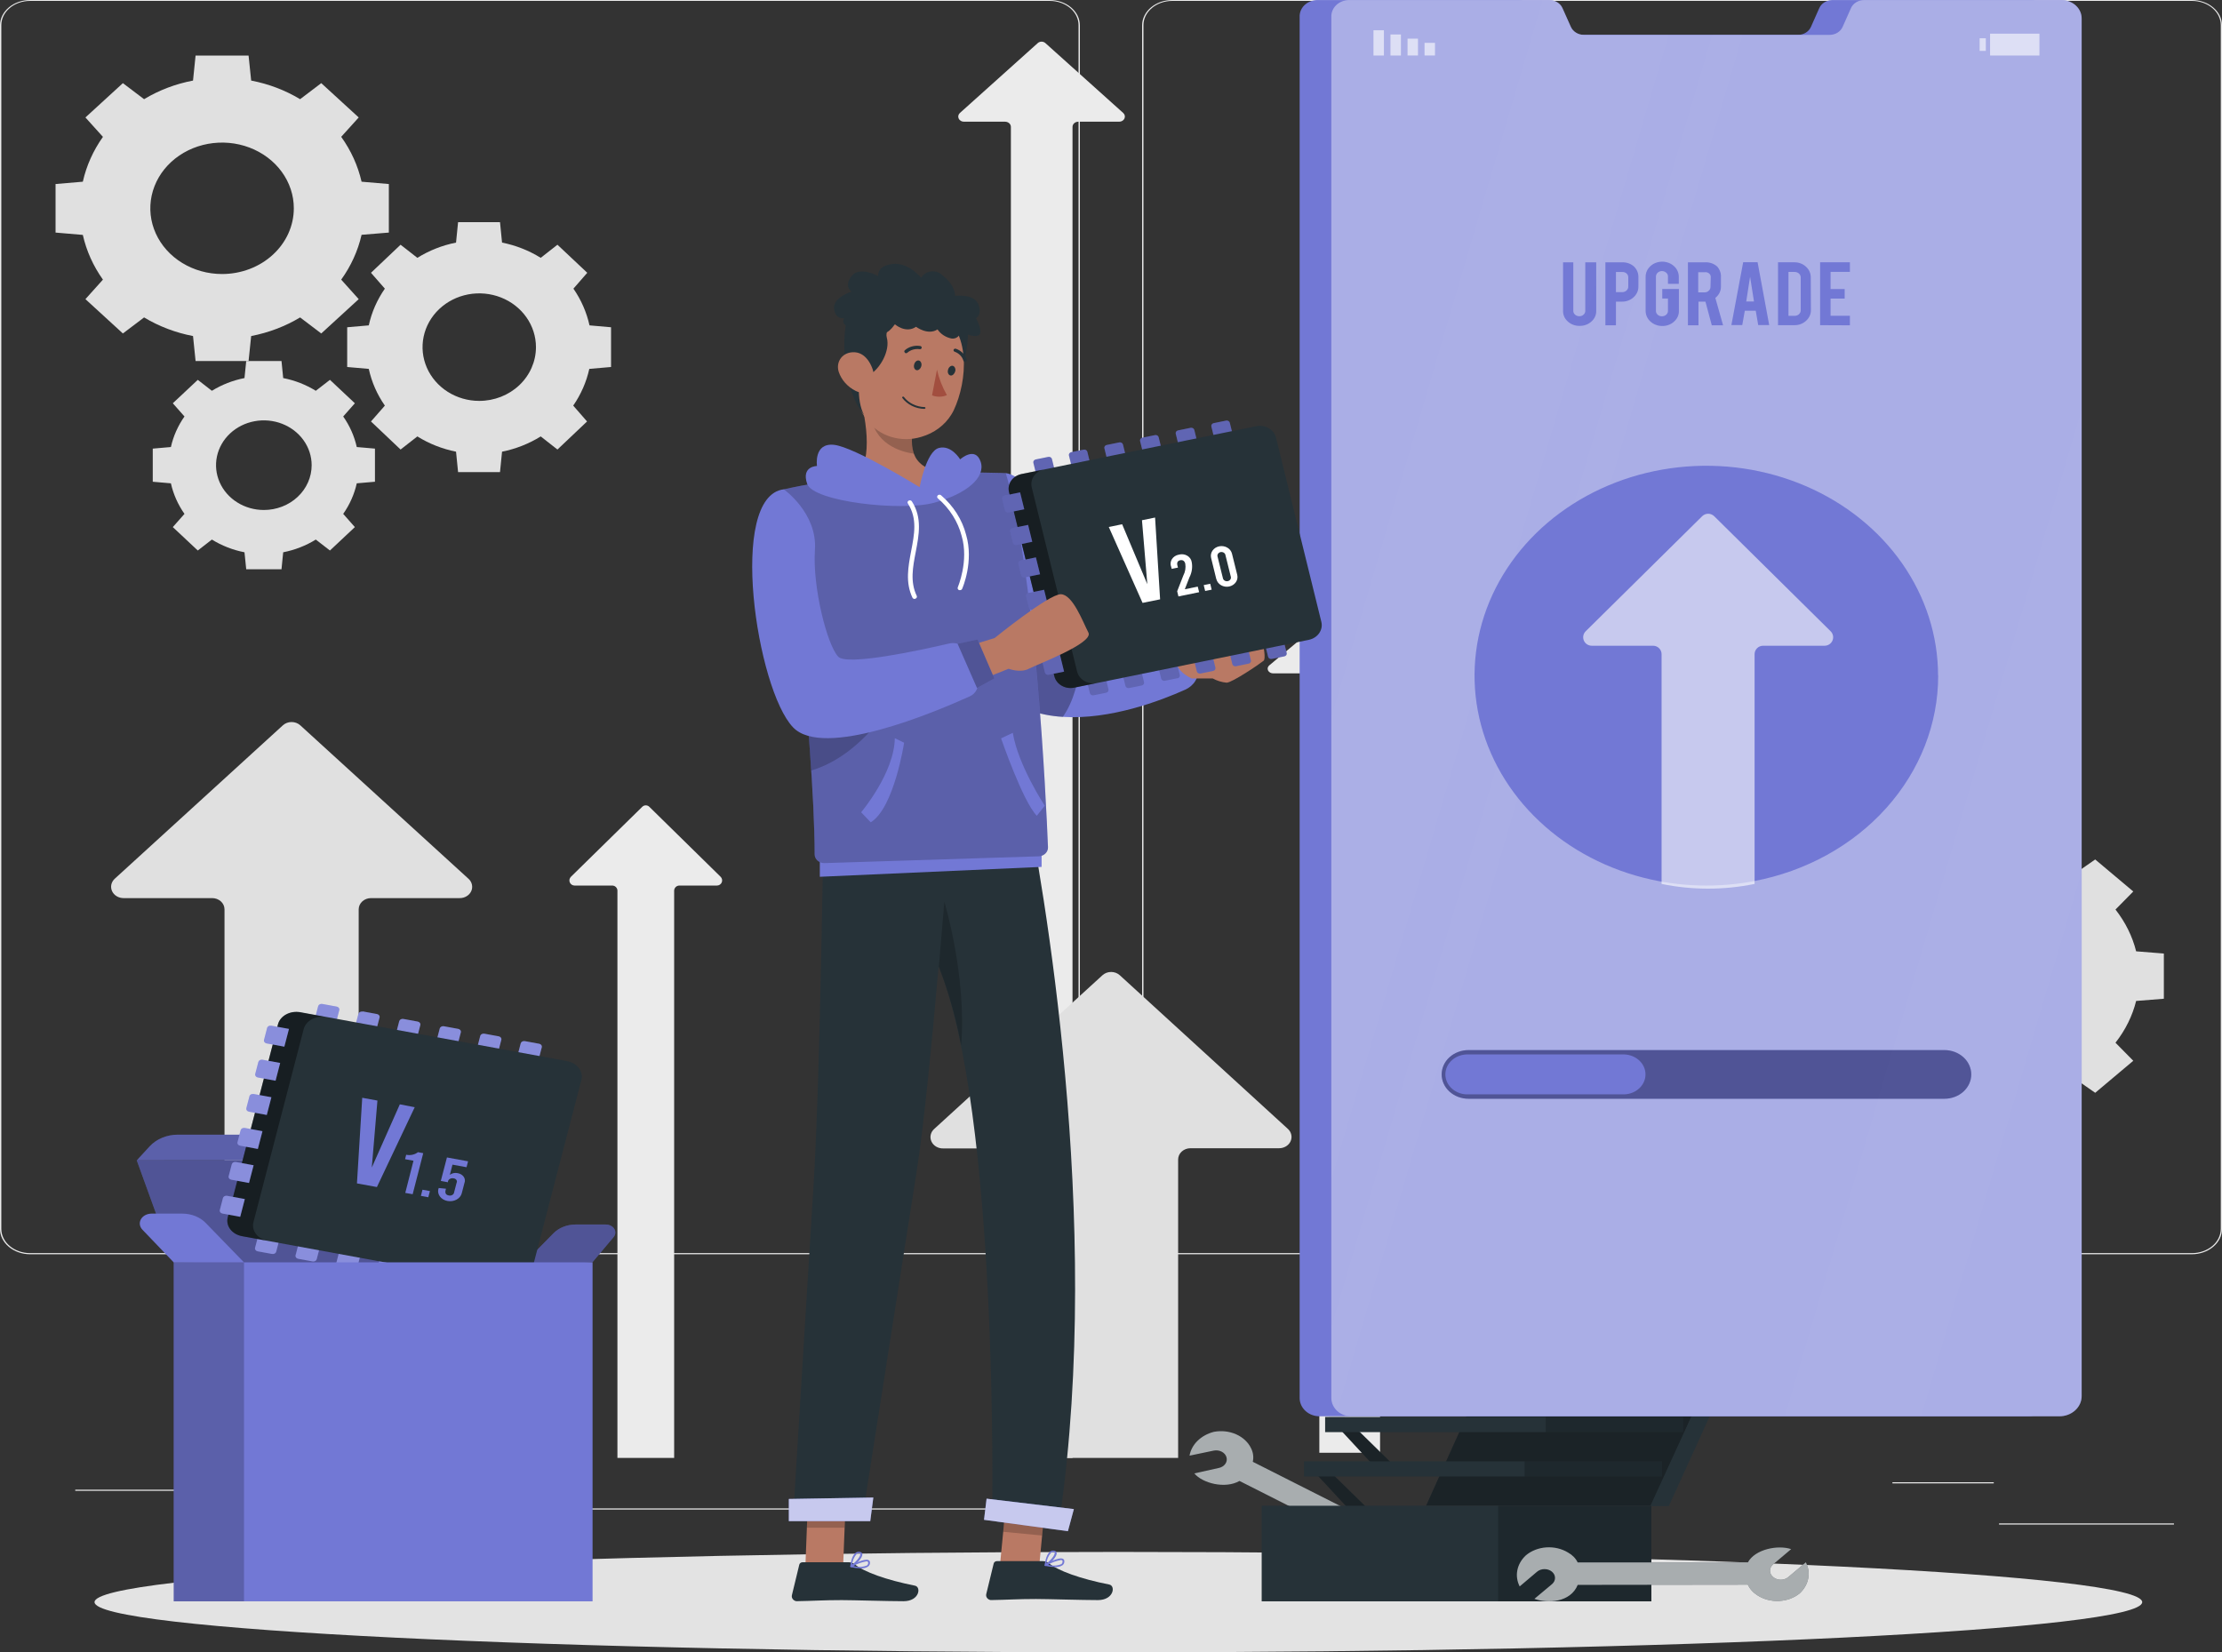 <svg width="160" height="119" viewBox="0 0 160 119" fill="none" xmlns="http://www.w3.org/2000/svg">
<rect x="0" y="0" width="160" height="119" fill="#333333" stroke="none"/>
<path d="M156.54 109.716H143.946V109.796H156.54V109.716Z" fill="#EBEBEB"/>
<path d="M111.414 110.584H108.109V110.664H111.414V110.584Z" fill="#EBEBEB"/>
<path d="M143.565 106.751H136.269V106.831H143.565V106.751Z" fill="#EBEBEB"/>
<path d="M21.841 107.287H5.419V107.367H21.841V107.287Z" fill="#EBEBEB"/>
<path d="M27.635 107.287H25.229V107.367H27.635V107.287Z" fill="#EBEBEB"/>
<path d="M71.082 108.635H35.461V108.715H71.082V108.635Z" fill="#EBEBEB"/>
<path d="M75.587 90.33H2.167C1.592 90.329 1.041 90.136 0.635 89.794C0.228 89.453 -8.82046e-07 88.989 0 88.506V1.808C0.005 1.327 0.235 0.868 0.641 0.53C1.047 0.191 1.595 0.001 2.167 0H75.587C76.163 0 76.715 0.192 77.123 0.534C77.53 0.876 77.758 1.34 77.758 1.824V88.506C77.758 88.99 77.53 89.454 77.123 89.796C76.715 90.138 76.163 90.33 75.587 90.33V90.33ZM2.167 0.064C1.617 0.065 1.09 0.249 0.702 0.576C0.313 0.903 0.095 1.346 0.095 1.808V88.506C0.095 88.968 0.313 89.411 0.702 89.738C1.09 90.065 1.617 90.249 2.167 90.25H75.587C76.138 90.249 76.665 90.065 77.054 89.738C77.443 89.411 77.662 88.968 77.663 88.506V1.808C77.662 1.346 77.443 0.902 77.054 0.576C76.665 0.249 76.138 0.065 75.587 0.064H2.167Z" fill="#EBEBEB"/>
<path d="M157.836 90.33H84.412C83.837 90.329 83.285 90.136 82.878 89.795C82.471 89.453 82.242 88.989 82.241 88.506V1.808C82.247 1.327 82.478 0.868 82.885 0.529C83.291 0.191 83.84 0.001 84.412 0H157.836C158.407 0.002 158.955 0.192 159.36 0.531C159.765 0.869 159.995 1.328 160 1.808V88.506C160 88.989 159.772 89.451 159.366 89.793C158.961 90.135 158.411 90.328 157.836 90.33V90.33ZM84.412 0.064C83.862 0.065 83.335 0.249 82.945 0.576C82.556 0.902 82.337 1.346 82.336 1.808V88.506C82.337 88.968 82.556 89.411 82.945 89.738C83.335 90.065 83.862 90.249 84.412 90.25H157.836C158.386 90.249 158.914 90.065 159.303 89.738C159.692 89.411 159.911 88.968 159.912 88.506V1.808C159.911 1.346 159.692 0.902 159.303 0.576C158.914 0.249 158.386 0.065 157.836 0.064H84.412Z" fill="#EBEBEB"/>
<path d="M69.408 8.765H72.379C72.488 8.766 72.592 8.806 72.669 8.875C72.746 8.944 72.79 9.037 72.791 9.135V105H77.229V9.135C77.23 9.037 77.273 8.944 77.35 8.875C77.427 8.806 77.531 8.766 77.64 8.765H80.588C80.67 8.765 80.749 8.744 80.817 8.703C80.885 8.663 80.938 8.605 80.969 8.537C81 8.47 81.008 8.396 80.992 8.324C80.976 8.252 80.937 8.186 80.879 8.135L75.289 3.116C75.253 3.08 75.208 3.05 75.158 3.03C75.109 3.01 75.055 3 75 3C74.945 3 74.891 3.01 74.842 3.03C74.792 3.05 74.747 3.08 74.711 3.116L69.121 8.135C69.063 8.186 69.024 8.252 69.008 8.323C68.992 8.394 69 8.468 69.031 8.536C69.061 8.603 69.113 8.661 69.18 8.702C69.248 8.743 69.327 8.765 69.408 8.765V8.765Z" fill="#EBEBEB"/>
<path d="M91.691 48.497H94.599C94.653 48.497 94.705 48.505 94.754 48.522C94.803 48.539 94.848 48.564 94.886 48.595C94.923 48.627 94.953 48.664 94.973 48.706C94.993 48.747 95.003 48.791 95.002 48.836V104.627H99.375V48.836C99.375 48.791 99.385 48.747 99.404 48.706C99.424 48.665 99.454 48.628 99.491 48.596C99.528 48.565 99.572 48.54 99.621 48.523C99.669 48.506 99.722 48.497 99.775 48.497H102.668C102.748 48.496 102.825 48.476 102.891 48.439C102.957 48.401 103.008 48.348 103.038 48.287C103.068 48.225 103.075 48.157 103.06 48.092C103.044 48.026 103.006 47.966 102.949 47.919L97.474 43.319C97.437 43.288 97.392 43.262 97.344 43.245C97.294 43.228 97.242 43.219 97.189 43.219C97.136 43.219 97.083 43.228 97.034 43.245C96.985 43.262 96.941 43.288 96.904 43.319L91.405 47.913C91.346 47.959 91.305 48.02 91.288 48.087C91.271 48.154 91.278 48.224 91.309 48.287C91.34 48.35 91.393 48.404 91.461 48.442C91.529 48.479 91.609 48.498 91.691 48.497V48.497Z" fill="#EBEBEB"/>
<path d="M41.377 63.777H44.083C44.182 63.777 44.277 63.815 44.348 63.884C44.418 63.953 44.459 64.046 44.459 64.143V105H48.544V64.143C48.545 64.046 48.585 63.953 48.656 63.884C48.726 63.815 48.822 63.777 48.921 63.777H51.623C51.697 63.777 51.77 63.755 51.832 63.715C51.894 63.674 51.943 63.616 51.971 63.548C52 63.481 52.007 63.407 51.993 63.335C51.978 63.263 51.942 63.197 51.889 63.145L46.767 58.116C46.733 58.08 46.693 58.05 46.647 58.03C46.601 58.01 46.552 58 46.502 58C46.452 58 46.402 58.01 46.357 58.03C46.311 58.05 46.27 58.08 46.237 58.116L41.111 63.145C41.058 63.197 41.022 63.263 41.007 63.335C40.993 63.407 41 63.481 41.029 63.548C41.057 63.616 41.106 63.674 41.168 63.715C41.23 63.755 41.303 63.777 41.377 63.777Z" fill="#EBEBEB"/>
<path d="M28 16.75V13.254L26.036 13.086C25.772 11.934 25.275 10.838 24.569 9.854L25.83 8.459L23.133 5.988L21.61 7.143C20.538 6.497 19.342 6.042 18.086 5.803L17.899 4H14.083L13.899 5.803C12.643 6.041 11.447 6.496 10.375 7.143L8.849 5.988L6.151 8.459L7.412 9.857C6.713 10.841 6.222 11.936 5.964 13.086L4 13.254V16.75L5.964 16.918C6.222 18.065 6.713 19.158 7.412 20.139L6.151 21.544L8.849 24.016L10.375 22.861C11.447 23.506 12.643 23.961 13.899 24.201L14.083 26H17.899L18.086 24.201C19.342 23.96 20.537 23.505 21.61 22.861L23.133 24.016L25.83 21.544L24.569 20.139C25.275 19.157 25.773 18.062 26.036 16.911L28 16.75ZM15.991 19.735C14.969 19.735 13.97 19.457 13.121 18.937C12.271 18.418 11.609 17.678 11.218 16.814C10.826 15.949 10.724 14.998 10.923 14.08C11.122 13.162 11.614 12.318 12.336 11.656C13.058 10.994 13.978 10.543 14.98 10.36C15.982 10.177 17.021 10.27 17.965 10.628C18.909 10.986 19.717 11.592 20.285 12.37C20.853 13.148 21.157 14.062 21.157 14.998C21.158 15.62 21.024 16.236 20.765 16.811C20.506 17.385 20.125 17.907 19.645 18.347C19.166 18.787 18.596 19.136 17.969 19.374C17.342 19.612 16.669 19.735 15.991 19.735V19.735Z" fill="#E0E0E0"/>
<path d="M44 26.431V23.569L42.449 23.433C42.24 22.49 41.847 21.593 41.291 20.788L42.287 19.646L40.14 17.625L38.936 18.569C38.088 18.041 37.143 17.669 36.151 17.471L36.004 16H32.985L32.838 17.471C31.845 17.668 30.9 18.041 30.053 18.569L28.845 17.625L26.713 19.646L27.713 20.788C27.153 21.592 26.76 22.489 26.555 23.433L25 23.569V26.431L26.555 26.567C26.76 27.511 27.153 28.408 27.713 29.212L26.713 30.354L28.845 32.375L30.053 31.431C30.9 31.959 31.845 32.332 32.838 32.529L32.985 34H36.004L36.151 32.529C37.143 32.331 38.088 31.959 38.936 31.431L40.14 32.375L42.272 30.354L41.276 29.212C41.832 28.407 42.225 27.51 42.434 26.567L44 26.431ZM34.509 28.872C33.702 28.872 32.913 28.645 32.241 28.219C31.57 27.794 31.046 27.189 30.737 26.482C30.428 25.774 30.347 24.996 30.505 24.245C30.662 23.494 31.051 22.804 31.622 22.262C32.193 21.721 32.921 21.352 33.713 21.202C34.505 21.053 35.326 21.13 36.072 21.423C36.818 21.716 37.456 22.212 37.904 22.849C38.353 23.486 38.593 24.234 38.593 25C38.593 26.027 38.162 27.012 37.397 27.738C36.631 28.464 35.592 28.872 34.509 28.872V28.872Z" fill="#E0E0E0"/>
<path d="M27 34.695V32.309L25.69 32.195C25.515 31.41 25.183 30.663 24.713 29.994L25.553 29.043L23.758 27.356L22.74 28.144C22.026 27.703 21.229 27.392 20.392 27.228L20.27 26H17.73L17.605 27.228C16.767 27.393 15.971 27.704 15.257 28.144L14.242 27.356L12.443 29.043L13.284 29.994C12.813 30.663 12.481 31.41 12.306 32.195L11 32.309V34.695L12.306 34.808C12.482 35.593 12.813 36.34 13.284 37.01L12.443 37.961L14.242 39.647L15.257 38.859C15.971 39.3 16.767 39.611 17.605 39.775L17.73 41H20.27L20.392 39.775C21.229 39.611 22.026 39.3 22.74 38.859L23.758 39.647L25.553 37.961L24.713 37.01C25.183 36.34 25.514 35.593 25.69 34.808L27 34.695ZM18.998 36.729C18.317 36.729 17.652 36.54 17.086 36.185C16.52 35.831 16.078 35.327 15.818 34.737C15.557 34.147 15.489 33.498 15.622 32.872C15.755 32.246 16.083 31.671 16.564 31.22C17.045 30.768 17.659 30.461 18.326 30.337C18.994 30.212 19.686 30.276 20.315 30.52C20.945 30.765 21.482 31.178 21.86 31.709C22.239 32.239 22.441 32.864 22.441 33.502C22.441 33.926 22.352 34.346 22.18 34.737C22.007 35.129 21.753 35.485 21.433 35.785C21.114 36.085 20.734 36.322 20.316 36.484C19.898 36.646 19.45 36.73 18.998 36.729V36.729Z" fill="#E0E0E0"/>
<path d="M131.387 68.673V71.928L133.387 72.088C133.653 73.16 134.157 74.181 134.873 75.096L133.592 76.396L136.334 78.703L137.885 77.623C138.974 78.227 140.189 78.652 141.467 78.875L141.653 80.552H145.551L145.737 78.875C147.014 78.652 148.23 78.227 149.319 77.623L150.87 78.703L153.612 76.396L152.33 75.096C153.047 74.181 153.551 73.16 153.817 72.088L155.813 71.928V68.673L153.817 68.513C153.551 67.441 153.047 66.42 152.33 65.504L153.612 64.204L150.87 61.898L149.319 62.978C148.229 62.375 147.014 61.95 145.737 61.726L145.551 60.049H141.672L141.486 61.726C140.209 61.95 138.994 62.375 137.904 62.978L136.353 61.898L133.592 64.201L134.873 65.501C134.154 66.417 133.648 67.439 133.383 68.513L131.387 68.673ZM143.592 65.891C144.63 65.893 145.644 66.154 146.506 66.641C147.367 67.127 148.038 67.817 148.433 68.623C148.828 69.429 148.93 70.316 148.725 71.17C148.521 72.025 148.02 72.81 147.285 73.426C146.55 74.041 145.614 74.46 144.596 74.629C143.578 74.798 142.523 74.71 141.564 74.376C140.605 74.042 139.786 73.476 139.21 72.751C138.634 72.026 138.326 71.174 138.326 70.302C138.326 69.722 138.462 69.147 138.727 68.611C138.992 68.075 139.38 67.588 139.869 67.178C140.359 66.769 140.939 66.444 141.578 66.223C142.217 66.002 142.901 65.889 143.592 65.891V65.891Z" fill="#E0E0E0"/>
<path d="M115.672 59.478V62.033L117.235 62.158C117.443 63 117.839 63.802 118.402 64.522L117.413 65.531L119.562 67.335L120.775 66.492C121.63 66.963 122.583 67.296 123.585 67.473L123.729 68.786H126.771L126.919 67.473C127.92 67.297 128.872 66.964 129.725 66.492L130.942 67.335L133.091 65.531L132.064 64.522C132.629 63.806 133.025 63.005 133.231 62.164L134.798 62.04V59.484L133.231 59.36C133.025 58.519 132.629 57.718 132.064 57.002L133.072 55.984L130.923 54.176L129.706 55.022C128.853 54.549 127.901 54.216 126.9 54.042L126.752 52.726H123.71L123.566 54.042C122.564 54.217 121.61 54.55 120.756 55.022L119.543 54.176L117.413 55.977L118.417 56.996C117.856 57.713 117.46 58.513 117.25 59.353L115.672 59.478ZM125.235 57.3C126.049 57.3 126.844 57.502 127.521 57.882C128.198 58.262 128.725 58.802 129.036 59.434C129.347 60.066 129.429 60.761 129.27 61.431C129.111 62.102 128.718 62.717 128.143 63.2C127.567 63.684 126.833 64.013 126.035 64.146C125.237 64.279 124.409 64.21 123.658 63.948C122.906 63.686 122.264 63.242 121.812 62.673C121.361 62.105 121.12 61.436 121.121 60.752C121.122 59.836 121.556 58.958 122.327 58.311C123.098 57.663 124.144 57.3 125.235 57.3V57.3Z" fill="#E0E0E0"/>
<path d="M132.528 51.911V54.054L133.844 54.16C134.02 54.866 134.353 55.538 134.825 56.14L133.981 56.996L135.787 58.513L136.806 57.814C137.522 58.211 138.323 58.49 139.163 58.635L139.285 59.74H141.84L141.962 58.635C142.803 58.489 143.603 58.211 144.319 57.814L145.339 58.523L147.145 57.006L146.312 56.14C146.784 55.538 147.117 54.866 147.293 54.16L148.605 54.054V51.911L147.293 51.806C147.116 51.101 146.783 50.43 146.312 49.828L147.156 48.972L145.35 47.455L144.331 48.167C143.614 47.77 142.814 47.49 141.973 47.343L141.852 46.238H139.297L139.175 47.343C138.334 47.489 137.534 47.769 136.817 48.167L135.798 47.455L133.992 48.972L134.836 49.828C134.364 50.431 134.032 51.103 133.855 51.809L132.528 51.911ZM140.563 50.081C141.246 50.081 141.915 50.251 142.483 50.57C143.051 50.889 143.494 51.343 143.756 51.873C144.018 52.404 144.086 52.987 143.953 53.551C143.819 54.114 143.49 54.631 143.007 55.037C142.523 55.443 141.908 55.72 141.237 55.832C140.567 55.944 139.872 55.886 139.24 55.667C138.608 55.447 138.069 55.075 137.689 54.597C137.309 54.12 137.106 53.559 137.106 52.984C137.106 52.214 137.471 51.476 138.119 50.931C138.767 50.387 139.646 50.081 140.563 50.081Z" fill="#E0E0E0"/>
<path d="M67.922 82.709H74.309C74.539 82.712 74.758 82.796 74.922 82.944C75.085 83.092 75.179 83.292 75.184 83.502V105H84.834V83.502C84.835 83.288 84.929 83.082 85.095 82.931C85.262 82.78 85.487 82.695 85.721 82.695H92.104C92.281 82.696 92.455 82.648 92.603 82.558C92.751 82.468 92.866 82.34 92.933 82.189C93.001 82.039 93.017 81.874 92.981 81.715C92.945 81.556 92.858 81.41 92.731 81.297L80.638 70.24C80.556 70.164 80.458 70.104 80.35 70.062C80.242 70.021 80.126 70 80.009 70C79.892 70 79.776 70.021 79.668 70.062C79.561 70.104 79.463 70.164 79.38 70.24L67.28 81.297C67.148 81.411 67.057 81.559 67.02 81.721C66.982 81.883 66.999 82.052 67.069 82.205C67.138 82.359 67.257 82.489 67.41 82.579C67.562 82.669 67.741 82.714 67.922 82.709Z" fill="#E0E0E0"/>
<path d="M8.888 64.681H15.275C15.392 64.68 15.507 64.701 15.615 64.741C15.723 64.782 15.821 64.841 15.904 64.916C15.987 64.991 16.052 65.08 16.097 65.178C16.142 65.276 16.166 65.381 16.166 65.488V105H25.828V65.488C25.829 65.274 25.922 65.069 26.088 64.918C26.253 64.767 26.478 64.682 26.712 64.681H33.099C33.277 64.683 33.452 64.636 33.6 64.546C33.749 64.456 33.865 64.328 33.933 64.178C34.001 64.027 34.018 63.862 33.981 63.703C33.945 63.543 33.858 63.398 33.73 63.284L21.625 52.239C21.542 52.163 21.444 52.103 21.336 52.062C21.228 52.021 21.112 52 20.995 52C20.878 52 20.763 52.021 20.655 52.062C20.547 52.103 20.449 52.163 20.366 52.239L8.257 63.291C8.133 63.406 8.05 63.551 8.016 63.708C7.983 63.866 8.001 64.029 8.068 64.177C8.136 64.325 8.249 64.452 8.395 64.541C8.541 64.631 8.712 64.68 8.888 64.681Z" fill="#E0E0E0"/>
<path d="M103.002 90.588H107.356C107.436 90.587 107.515 90.6 107.589 90.625C107.662 90.651 107.729 90.688 107.786 90.735C107.843 90.782 107.887 90.839 107.918 90.9C107.949 90.962 107.964 91.028 107.964 91.096V104.626H114.55V91.096C114.55 90.961 114.614 90.832 114.727 90.736C114.841 90.641 114.994 90.588 115.155 90.588H119.508C119.629 90.587 119.746 90.557 119.846 90.501C119.946 90.445 120.024 90.365 120.069 90.272C120.115 90.179 120.127 90.076 120.104 89.977C120.081 89.878 120.023 89.787 119.938 89.716L111.687 82.784C111.631 82.737 111.564 82.699 111.49 82.673C111.416 82.647 111.337 82.634 111.257 82.634C111.177 82.634 111.098 82.647 111.024 82.673C110.951 82.699 110.884 82.737 110.828 82.784L102.584 89.716C102.5 89.787 102.442 89.877 102.418 89.975C102.395 90.073 102.406 90.175 102.45 90.268C102.495 90.361 102.571 90.44 102.669 90.497C102.767 90.554 102.883 90.586 103.002 90.588Z" fill="#E0E0E0"/>
<path d="M80.531 119C121.248 119 154.255 117.381 154.255 115.384C154.255 113.387 121.248 111.769 80.531 111.769C39.814 111.769 6.807 113.387 6.807 115.384C6.807 117.381 39.814 119 80.531 119Z" fill="#E3E3E3"/>
<path d="M94.553 105.911L98.306 109.964L99.656 109.792L95.693 105.911H94.553Z" fill="#263238"/>
<path opacity="0.3" d="M94.553 105.911L98.306 109.964L99.656 109.792L95.693 105.911H94.553Z" fill="black"/>
<path d="M95.694 102.076L99.447 106.13L100.797 105.957L96.835 102.076H95.694Z" fill="#263238"/>
<path opacity="0.3" d="M95.694 102.076L99.447 106.13L100.797 105.957L96.835 102.076H95.694Z" fill="black"/>
<path d="M106.493 100.001H122.717L118.911 108.443H102.687L106.493 100.001Z" fill="#263238"/>
<path opacity="0.3" d="M106.493 100.001H122.717L118.911 108.443H102.687L106.493 100.001Z" fill="black"/>
<path d="M93.898 106.335H119.675V105.246H93.898V106.335Z" fill="#263238"/>
<path opacity="0.2" d="M109.781 106.335H119.675V105.246H109.781V106.335Z" fill="black"/>
<path d="M95.419 103.141H121.195V102.051H95.419V103.141Z" fill="#263238"/>
<path opacity="0.2" d="M111.302 103.141H121.195V102.051H111.302V103.141Z" fill="black"/>
<path d="M122.69 100.059L123.592 100.937L120.169 108.466H118.831L122.69 100.059Z" fill="#263238"/>
<path d="M87.397 104.472L85.655 104.836C85.723 104.44 85.923 104.069 86.233 103.765C86.543 103.461 86.949 103.238 87.404 103.121C87.949 103.016 88.521 103.079 89.014 103.299C89.508 103.519 89.891 103.881 90.093 104.319C90.242 104.622 90.283 104.955 90.21 105.277L100.713 110.586C101.941 109.717 103.397 110.372 103.998 111.078L102.264 111.435C102.07 111.477 101.903 111.581 101.8 111.725C101.697 111.869 101.665 112.042 101.713 112.205C101.737 112.287 101.78 112.363 101.84 112.43C101.9 112.498 101.975 112.555 102.06 112.598C102.146 112.641 102.241 112.669 102.34 112.681C102.439 112.693 102.54 112.689 102.637 112.668L104.378 112.304C104.311 112.7 104.111 113.071 103.801 113.374C103.491 113.678 103.084 113.9 102.629 114.016C102.086 114.131 101.513 114.078 101.013 113.867C100.513 113.657 100.119 113.303 99.903 112.87C99.745 112.588 99.692 112.273 99.751 111.966L89.252 106.657C88.214 107.251 86.591 106.82 85.998 106.114L87.754 105.724C87.853 105.705 87.945 105.668 88.027 105.618C88.109 105.568 88.177 105.505 88.229 105.432C88.281 105.359 88.316 105.278 88.33 105.194C88.344 105.11 88.339 105.024 88.313 104.942C88.265 104.778 88.142 104.636 87.97 104.548C87.799 104.46 87.592 104.433 87.397 104.472V104.472Z" fill="#263238"/>
<path opacity="0.6" d="M87.397 104.472L85.655 104.836C85.723 104.44 85.923 104.069 86.233 103.765C86.543 103.461 86.949 103.238 87.404 103.121C87.949 103.016 88.521 103.079 89.014 103.299C89.508 103.519 89.891 103.881 90.093 104.319C90.242 104.622 90.283 104.955 90.21 105.277L100.713 110.586C101.941 109.717 103.397 110.372 103.998 111.078L102.264 111.435C102.07 111.477 101.903 111.581 101.8 111.725C101.697 111.869 101.665 112.042 101.713 112.205C101.737 112.287 101.78 112.363 101.84 112.43C101.9 112.498 101.975 112.555 102.06 112.598C102.146 112.641 102.241 112.669 102.34 112.681C102.439 112.693 102.54 112.689 102.637 112.668L104.378 112.304C104.311 112.7 104.111 113.071 103.801 113.374C103.491 113.678 103.084 113.9 102.629 114.016C102.086 114.131 101.513 114.078 101.013 113.867C100.513 113.657 100.119 113.303 99.903 112.87C99.745 112.588 99.692 112.273 99.751 111.966L89.252 106.657C88.214 107.251 86.591 106.82 85.998 106.114L87.754 105.724C87.853 105.705 87.945 105.668 88.027 105.618C88.109 105.568 88.177 105.505 88.229 105.432C88.281 105.359 88.316 105.278 88.33 105.194C88.344 105.11 88.339 105.024 88.313 104.942C88.265 104.778 88.142 104.636 87.97 104.548C87.799 104.46 87.592 104.433 87.397 104.472V104.472Z" fill="white"/>
<path d="M90.85 115.327H118.911V108.444H90.85V115.327Z" fill="#263238"/>
<path opacity="0.2" d="M107.877 115.327H118.911V108.444H107.877V115.327Z" fill="black"/>
<path d="M128.767 113.583L130.033 112.516C130.222 112.885 130.281 113.292 130.203 113.688C130.124 114.084 129.913 114.453 129.592 114.752C129.191 115.079 128.662 115.274 128.103 115.301C127.544 115.327 126.993 115.183 126.55 114.895C126.237 114.699 125.997 114.432 125.858 114.126L113.607 114.142C113.086 115.419 111.439 115.493 110.489 115.148L111.755 114.09C111.895 113.971 111.974 113.81 111.974 113.642C111.974 113.474 111.895 113.312 111.755 113.193C111.684 113.133 111.601 113.086 111.508 113.054C111.416 113.022 111.317 113.006 111.217 113.006C111.117 113.006 111.018 113.022 110.926 113.054C110.833 113.086 110.75 113.133 110.679 113.193L109.428 114.253C109.24 113.884 109.182 113.477 109.261 113.081C109.34 112.684 109.552 112.315 109.873 112.017C110.267 111.683 110.791 111.479 111.349 111.442C111.908 111.405 112.463 111.538 112.915 111.816C113.225 111.988 113.465 112.236 113.603 112.525H125.858C126.379 111.567 128.025 111.248 128.976 111.567L127.679 112.663C127.607 112.722 127.549 112.793 127.51 112.872C127.471 112.95 127.451 113.034 127.451 113.119C127.451 113.205 127.471 113.289 127.51 113.367C127.549 113.446 127.607 113.517 127.679 113.576C127.75 113.637 127.834 113.686 127.927 113.72C128.02 113.753 128.12 113.771 128.221 113.772C128.323 113.772 128.423 113.756 128.517 113.723C128.611 113.691 128.695 113.643 128.767 113.583V113.583Z" fill="#263238"/>
<path opacity="0.6" d="M128.767 113.583L130.033 112.516C130.222 112.885 130.281 113.292 130.203 113.688C130.124 114.084 129.913 114.453 129.592 114.752C129.191 115.079 128.662 115.274 128.103 115.301C127.544 115.327 126.993 115.183 126.55 114.895C126.237 114.699 125.997 114.432 125.858 114.126L113.607 114.142C113.086 115.419 111.439 115.493 110.489 115.148L111.755 114.09C111.895 113.971 111.974 113.81 111.974 113.642C111.974 113.474 111.895 113.312 111.755 113.193C111.684 113.133 111.601 113.086 111.508 113.054C111.416 113.022 111.317 113.006 111.217 113.006C111.117 113.006 111.018 113.022 110.926 113.054C110.833 113.086 110.75 113.133 110.679 113.193L109.428 114.253C109.24 113.884 109.182 113.477 109.261 113.081C109.34 112.684 109.552 112.315 109.873 112.017C110.267 111.683 110.791 111.479 111.349 111.442C111.908 111.405 112.463 111.538 112.915 111.816C113.225 111.988 113.465 112.236 113.603 112.525H125.858C126.379 111.567 128.025 111.248 128.976 111.567L127.679 112.663C127.607 112.722 127.549 112.793 127.51 112.872C127.471 112.95 127.451 113.034 127.451 113.119C127.451 113.205 127.471 113.289 127.51 113.367C127.549 113.446 127.607 113.517 127.679 113.576C127.75 113.637 127.834 113.686 127.927 113.72C128.02 113.753 128.12 113.771 128.221 113.772C128.323 113.772 128.423 113.756 128.517 113.723C128.611 113.691 128.695 113.643 128.767 113.583V113.583Z" fill="white"/>
<path d="M37.48 91.237L39.845 88.828C40.037 88.629 40.28 88.469 40.556 88.359C40.831 88.248 41.133 88.19 41.438 88.189H43.624C43.75 88.189 43.873 88.218 43.98 88.273C44.087 88.328 44.175 88.406 44.232 88.5C44.29 88.594 44.316 88.699 44.307 88.804C44.299 88.909 44.256 89.01 44.183 89.097L42.662 90.904L37.48 91.237Z" fill="#7278D5"/>
<path opacity="0.3" d="M37.48 91.237L39.845 88.828C40.037 88.629 40.28 88.469 40.556 88.359C40.831 88.248 41.133 88.19 41.438 88.189H43.624C43.75 88.189 43.873 88.218 43.98 88.273C44.087 88.328 44.175 88.406 44.232 88.5C44.29 88.594 44.316 88.699 44.307 88.804C44.299 88.909 44.256 89.01 44.183 89.097L42.662 90.904L37.48 91.237Z" fill="black"/>
<path d="M12.509 90.915L9.848 83.571H35.27L37.48 91.237L12.509 90.915Z" fill="#7278D5"/>
<path d="M9.848 83.57L10.779 82.558C11.02 82.296 11.329 82.084 11.682 81.939C12.035 81.793 12.424 81.717 12.817 81.718H34.54C34.681 81.718 34.821 81.745 34.949 81.795C35.077 81.846 35.189 81.919 35.279 82.011C35.37 82.103 35.434 82.21 35.47 82.324C35.505 82.439 35.51 82.559 35.483 82.676L35.27 83.558L9.848 83.57Z" fill="#7278D5"/>
<path opacity="0.3" d="M12.509 90.915L9.848 83.571H35.27L37.48 91.237L12.509 90.915Z" fill="black"/>
<path opacity="0.2" d="M9.848 83.57L10.779 82.558C11.02 82.296 11.329 82.084 11.682 81.939C12.035 81.793 12.424 81.717 12.817 81.718H34.54C34.681 81.718 34.821 81.745 34.949 81.795C35.077 81.846 35.189 81.919 35.279 82.011C35.37 82.103 35.434 82.21 35.47 82.324C35.505 82.439 35.51 82.559 35.483 82.676L35.27 83.558L9.848 83.57Z" fill="black"/>
<path d="M23.208 72.304L24.241 72.493C24.306 72.505 24.363 72.538 24.398 72.585C24.434 72.632 24.447 72.69 24.432 72.744L24.154 73.814L22.631 73.535L22.909 72.465C22.916 72.438 22.93 72.412 22.948 72.389C22.967 72.367 22.991 72.347 23.019 72.332C23.047 72.317 23.078 72.307 23.11 72.302C23.143 72.297 23.176 72.298 23.208 72.304V72.304Z" fill="#7278D5"/>
<path d="M26.107 72.839L27.139 73.029C27.172 73.035 27.202 73.046 27.229 73.062C27.256 73.078 27.279 73.098 27.297 73.121C27.315 73.144 27.327 73.17 27.333 73.198C27.339 73.225 27.338 73.253 27.331 73.28L27.052 74.35L25.533 74.071L25.808 73.016C25.815 72.989 25.828 72.964 25.847 72.941C25.866 72.918 25.89 72.899 25.917 72.884C25.945 72.869 25.976 72.859 26.008 72.854C26.041 72.849 26.074 72.85 26.106 72.856L26.107 72.839Z" fill="#7278D5"/>
<path d="M29.042 73.382L30.075 73.572C30.14 73.584 30.197 73.617 30.233 73.664C30.269 73.711 30.281 73.768 30.267 73.823L29.988 74.893L28.469 74.614L28.747 73.544C28.761 73.49 28.8 73.442 28.855 73.412C28.91 73.382 28.978 73.371 29.042 73.382V73.382Z" fill="#7278D5"/>
<path d="M31.959 73.909L32.992 74.098C33.024 74.104 33.055 74.115 33.082 74.131C33.109 74.147 33.132 74.167 33.15 74.19C33.167 74.213 33.18 74.24 33.185 74.267C33.191 74.294 33.191 74.322 33.184 74.349L32.905 75.419L31.386 75.141L31.665 74.067C31.68 74.014 31.719 73.967 31.774 73.938C31.829 73.908 31.895 73.898 31.959 73.909Z" fill="#7278D5"/>
<path d="M34.875 74.445L35.908 74.634C35.973 74.646 36.03 74.679 36.066 74.726C36.102 74.773 36.114 74.831 36.1 74.885L35.821 75.956L34.302 75.677L34.579 74.613C34.585 74.585 34.597 74.559 34.616 74.536C34.634 74.512 34.658 74.492 34.685 74.477C34.713 74.461 34.744 74.45 34.776 74.445C34.809 74.439 34.843 74.439 34.875 74.445V74.445Z" fill="#7278D5"/>
<path d="M37.789 74.981L38.822 75.17C38.854 75.176 38.885 75.187 38.912 75.203C38.939 75.219 38.962 75.239 38.98 75.262C38.998 75.286 39.01 75.312 39.016 75.339C39.021 75.366 39.021 75.394 39.014 75.421L38.735 76.492L37.216 76.213L37.494 75.142C37.508 75.088 37.547 75.041 37.602 75.011C37.658 74.981 37.725 74.97 37.789 74.981V74.981Z" fill="#7278D5"/>
<path d="M34.176 92.987L33.144 92.797C33.112 92.792 33.081 92.78 33.054 92.765C33.027 92.749 33.004 92.729 32.986 92.705C32.968 92.682 32.956 92.656 32.95 92.629C32.944 92.602 32.945 92.574 32.952 92.546L33.23 91.476L34.75 91.755L34.471 92.825C34.458 92.879 34.419 92.927 34.363 92.957C34.308 92.987 34.241 92.998 34.176 92.987V92.987Z" fill="#7278D5"/>
<path d="M31.278 92.45L30.245 92.26C30.18 92.248 30.124 92.215 30.088 92.168C30.052 92.121 30.04 92.064 30.054 92.009L30.332 90.939L31.852 91.218L31.573 92.288C31.559 92.342 31.52 92.389 31.465 92.42C31.41 92.45 31.343 92.461 31.278 92.45V92.45Z" fill="#7278D5"/>
<path d="M28.36 91.913L27.328 91.723C27.295 91.718 27.265 91.706 27.238 91.691C27.211 91.675 27.188 91.654 27.17 91.631C27.152 91.608 27.14 91.582 27.134 91.555C27.128 91.527 27.129 91.499 27.136 91.472L27.415 90.402L28.938 90.682L28.659 91.752C28.652 91.779 28.639 91.805 28.62 91.827C28.601 91.85 28.577 91.87 28.549 91.885C28.522 91.899 28.491 91.91 28.458 91.915C28.426 91.919 28.392 91.919 28.36 91.913Z" fill="#7278D5"/>
<path d="M25.445 91.379L24.412 91.19C24.347 91.178 24.291 91.145 24.255 91.098C24.219 91.051 24.207 90.993 24.221 90.939L24.499 89.869L26.019 90.148L25.74 91.218C25.726 91.272 25.687 91.319 25.632 91.35C25.577 91.38 25.51 91.391 25.445 91.379Z" fill="#7278D5"/>
<path d="M22.508 90.848L21.475 90.658C21.41 90.646 21.353 90.613 21.317 90.566C21.281 90.519 21.269 90.462 21.283 90.407L21.562 89.337L23.085 89.616L22.806 90.687C22.792 90.741 22.753 90.789 22.697 90.819C22.641 90.849 22.573 90.859 22.508 90.848Z" fill="#7278D5"/>
<path d="M19.59 90.309L18.557 90.12C18.492 90.108 18.435 90.075 18.399 90.028C18.363 89.981 18.351 89.924 18.365 89.869L18.644 88.799L20.167 89.078L19.889 90.148C19.874 90.203 19.835 90.251 19.779 90.281C19.723 90.311 19.655 90.321 19.59 90.309Z" fill="#7278D5"/>
<g opacity="0.4">
<path opacity="0.4" d="M23.208 72.304L24.241 72.493C24.306 72.505 24.363 72.538 24.398 72.585C24.434 72.632 24.447 72.69 24.432 72.744L24.154 73.814L22.631 73.535L22.909 72.465C22.916 72.438 22.93 72.412 22.948 72.389C22.967 72.367 22.991 72.347 23.019 72.332C23.047 72.317 23.078 72.307 23.11 72.302C23.143 72.297 23.176 72.298 23.208 72.304V72.304Z" fill="white"/>
<path opacity="0.4" d="M26.108 72.839L27.14 73.029C27.172 73.035 27.203 73.046 27.23 73.062C27.257 73.078 27.28 73.098 27.298 73.121C27.316 73.144 27.328 73.17 27.334 73.198C27.34 73.225 27.339 73.253 27.332 73.28L27.053 74.35L25.534 74.071L25.809 73.016C25.816 72.989 25.829 72.964 25.848 72.941C25.867 72.918 25.89 72.899 25.918 72.884C25.946 72.869 25.977 72.859 26.009 72.854C26.042 72.849 26.075 72.85 26.107 72.856L26.108 72.839Z" fill="white"/>
<path opacity="0.4" d="M29.043 73.382L30.076 73.572C30.141 73.584 30.198 73.617 30.234 73.664C30.27 73.711 30.282 73.768 30.268 73.823L29.989 74.893L28.47 74.614L28.748 73.544C28.762 73.49 28.801 73.442 28.856 73.412C28.912 73.382 28.979 73.371 29.043 73.382V73.382Z" fill="white"/>
<path opacity="0.4" d="M31.96 73.909L32.993 74.098C33.025 74.104 33.056 74.115 33.083 74.131C33.11 74.147 33.133 74.167 33.151 74.19C33.168 74.213 33.181 74.24 33.186 74.267C33.192 74.294 33.192 74.322 33.185 74.349L32.906 75.419L31.387 75.141L31.666 74.067C31.681 74.014 31.72 73.967 31.775 73.938C31.83 73.908 31.896 73.898 31.96 73.909Z" fill="white"/>
<path opacity="0.4" d="M34.875 74.444L35.908 74.633C35.973 74.645 36.03 74.678 36.066 74.725C36.102 74.772 36.114 74.829 36.1 74.884L35.821 75.954L34.302 75.676L34.579 74.612C34.585 74.584 34.597 74.558 34.616 74.535C34.634 74.511 34.658 74.491 34.685 74.475C34.713 74.46 34.744 74.449 34.776 74.444C34.809 74.438 34.843 74.438 34.875 74.444V74.444Z" fill="white"/>
<path opacity="0.4" d="M37.79 74.98L38.823 75.169C38.855 75.175 38.886 75.186 38.913 75.202C38.94 75.218 38.963 75.238 38.981 75.261C38.998 75.285 39.011 75.311 39.017 75.338C39.022 75.365 39.022 75.393 39.015 75.42L38.736 76.491L37.217 76.212L37.495 75.141C37.509 75.087 37.548 75.04 37.603 75.01C37.659 74.98 37.726 74.969 37.79 74.98V74.98Z" fill="white"/>
<path opacity="0.4" d="M34.178 92.987L33.145 92.797C33.113 92.792 33.082 92.78 33.055 92.765C33.028 92.749 33.005 92.729 32.987 92.705C32.969 92.682 32.957 92.656 32.951 92.629C32.946 92.602 32.946 92.574 32.953 92.546L33.231 91.476L34.751 91.755L34.472 92.825C34.458 92.879 34.42 92.927 34.364 92.957C34.309 92.987 34.242 92.998 34.178 92.987V92.987Z" fill="white"/>
<path opacity="0.4" d="M31.279 92.45L30.246 92.26C30.181 92.248 30.125 92.215 30.089 92.168C30.053 92.121 30.041 92.064 30.055 92.009L30.333 90.939L31.853 91.218L31.574 92.288C31.56 92.342 31.521 92.389 31.466 92.42C31.411 92.45 31.344 92.461 31.279 92.45V92.45Z" fill="white"/>
<path opacity="0.4" d="M28.361 91.913L27.329 91.723C27.296 91.718 27.266 91.706 27.239 91.691C27.212 91.675 27.189 91.654 27.171 91.631C27.153 91.608 27.141 91.582 27.135 91.555C27.129 91.527 27.13 91.499 27.137 91.472L27.416 90.402L28.939 90.682L28.66 91.752C28.653 91.779 28.64 91.805 28.621 91.827C28.602 91.85 28.578 91.87 28.55 91.885C28.523 91.899 28.492 91.91 28.459 91.915C28.427 91.919 28.393 91.919 28.361 91.913Z" fill="white"/>
<path opacity="0.4" d="M25.446 91.379L24.413 91.19C24.348 91.178 24.292 91.145 24.256 91.098C24.22 91.051 24.208 90.993 24.222 90.939L24.5 89.869L26.02 90.148L25.741 91.218C25.727 91.272 25.688 91.319 25.633 91.35C25.578 91.38 25.511 91.391 25.446 91.379Z" fill="white"/>
<path opacity="0.4" d="M22.508 90.847L21.475 90.657C21.41 90.645 21.353 90.612 21.317 90.565C21.281 90.518 21.269 90.461 21.283 90.406L21.562 89.336L23.085 89.615L22.806 90.686C22.792 90.74 22.753 90.788 22.697 90.818C22.641 90.848 22.573 90.859 22.508 90.847Z" fill="white"/>
<path opacity="0.4" d="M19.592 90.309L18.559 90.12C18.494 90.108 18.437 90.075 18.401 90.028C18.365 89.981 18.353 89.924 18.367 89.869L18.646 88.799L20.169 89.078L19.89 90.148C19.876 90.203 19.837 90.251 19.781 90.281C19.725 90.311 19.657 90.321 19.592 90.309Z" fill="white"/>
</g>
<path d="M40.832 76.421L21.63 72.898C20.9 72.764 20.178 73.153 20.019 73.766L16.403 87.675C16.243 88.288 16.706 88.894 17.436 89.028L36.638 92.551C37.369 92.685 38.09 92.296 38.249 91.683L41.866 77.774C42.025 77.161 41.562 76.555 40.832 76.421Z" fill="#263238"/>
<path opacity="0.4" d="M19.285 89.368L17.43 89.029C17.256 88.997 17.091 88.937 16.945 88.852C16.799 88.766 16.675 88.658 16.578 88.532C16.483 88.406 16.417 88.266 16.386 88.119C16.354 87.972 16.358 87.821 16.396 87.675L20.012 73.783C20.049 73.637 20.12 73.499 20.222 73.376C20.323 73.253 20.453 73.148 20.602 73.067C20.752 72.987 20.92 72.931 21.095 72.905C21.27 72.879 21.45 72.882 21.624 72.915L23.479 73.253C23.132 73.188 22.768 73.241 22.467 73.4C22.166 73.559 21.952 73.812 21.871 74.103L18.251 88.013C18.213 88.159 18.209 88.31 18.24 88.457C18.271 88.605 18.337 88.745 18.433 88.871C18.529 88.997 18.654 89.106 18.8 89.191C18.946 89.276 19.111 89.336 19.285 89.368Z" fill="black"/>
<path d="M29.863 79.741L27.14 85.49L25.703 85.228L26.083 79.061L27.178 79.262L26.772 84.085L28.791 79.533L29.863 79.741Z" fill="#7278D5"/>
<path d="M29.773 83.596L29.168 83.484L29.248 83.165C29.396 83.196 29.552 83.196 29.7 83.163C29.848 83.131 29.984 83.068 30.096 82.98L30.476 83.05L29.715 86.007L29.183 85.912L29.773 83.596Z" fill="#7278D5"/>
<path d="M30.422 85.682L30.958 85.781L30.84 86.225L30.308 86.126L30.422 85.682Z" fill="#7278D5"/>
<path d="M31.567 85.646L31.59 85.56L32.115 85.611L32.088 85.707C32.027 85.943 32.122 86.062 32.32 86.097C32.363 86.106 32.409 86.108 32.453 86.101C32.496 86.094 32.538 86.079 32.575 86.057C32.611 86.035 32.641 86.007 32.663 85.974C32.684 85.941 32.697 85.904 32.7 85.867L32.879 85.183C32.896 85.15 32.903 85.115 32.901 85.079C32.899 85.044 32.886 85.009 32.865 84.978C32.844 84.947 32.815 84.921 32.78 84.901C32.745 84.881 32.704 84.868 32.662 84.864C32.617 84.854 32.571 84.852 32.525 84.859C32.479 84.865 32.435 84.88 32.397 84.902C32.358 84.923 32.326 84.952 32.302 84.985C32.277 85.018 32.261 85.055 32.255 85.094V85.145L31.742 85.049L32.183 83.359L33.704 83.637L33.594 84.062L32.582 83.877L32.392 84.612C32.466 84.553 32.556 84.511 32.655 84.489C32.753 84.468 32.857 84.468 32.955 84.49C33.046 84.505 33.132 84.536 33.208 84.582C33.283 84.627 33.346 84.685 33.392 84.753C33.438 84.82 33.467 84.895 33.475 84.973C33.484 85.051 33.472 85.129 33.442 85.202L33.248 85.947C33.223 86.039 33.176 86.127 33.111 86.205C33.046 86.282 32.963 86.348 32.867 86.399C32.772 86.45 32.665 86.484 32.553 86.5C32.442 86.516 32.328 86.514 32.217 86.493C32.107 86.472 32.003 86.433 31.91 86.378C31.818 86.323 31.739 86.254 31.679 86.173C31.619 86.093 31.578 86.003 31.558 85.909C31.539 85.816 31.542 85.72 31.567 85.627V85.646Z" fill="#7278D5"/>
<path d="M15.828 87.15L16.053 86.282C16.068 86.227 16.107 86.18 16.163 86.15C16.219 86.119 16.287 86.109 16.352 86.121L17.63 86.355L17.297 87.635L16.023 87.401C15.991 87.396 15.96 87.385 15.932 87.369C15.905 87.353 15.881 87.333 15.863 87.31C15.845 87.286 15.832 87.26 15.826 87.233C15.82 87.205 15.821 87.177 15.828 87.15Z" fill="#7278D5"/>
<path d="M16.464 84.715L16.69 83.848C16.704 83.793 16.743 83.745 16.799 83.715C16.855 83.685 16.923 83.675 16.988 83.687L18.262 83.921L17.93 85.197L16.656 84.963C16.591 84.951 16.535 84.918 16.499 84.871C16.463 84.824 16.451 84.767 16.465 84.712L16.464 84.715Z" fill="#7278D5"/>
<path d="M17.101 82.262L17.327 81.394C17.334 81.367 17.348 81.342 17.366 81.319C17.385 81.296 17.409 81.277 17.437 81.262C17.465 81.247 17.496 81.237 17.528 81.232C17.561 81.227 17.594 81.228 17.626 81.233L18.9 81.467L18.567 82.747L17.293 82.513C17.261 82.507 17.23 82.496 17.203 82.48C17.176 82.464 17.153 82.444 17.135 82.421C17.118 82.397 17.105 82.371 17.1 82.344C17.094 82.317 17.094 82.289 17.101 82.262Z" fill="#7278D5"/>
<path d="M17.737 79.816L17.963 78.948C17.97 78.921 17.983 78.895 18.002 78.873C18.021 78.85 18.045 78.831 18.073 78.816C18.101 78.801 18.131 78.791 18.164 78.786C18.196 78.781 18.23 78.781 18.262 78.787L19.543 79.022L19.211 80.299L17.937 80.065C17.904 80.06 17.873 80.049 17.846 80.034C17.818 80.018 17.794 79.999 17.775 79.975C17.757 79.952 17.744 79.926 17.737 79.899C17.731 79.871 17.731 79.843 17.737 79.816V79.816Z" fill="#7278D5"/>
<path d="M18.377 77.349L18.602 76.481C18.616 76.427 18.656 76.379 18.712 76.349C18.768 76.319 18.836 76.308 18.901 76.32L20.175 76.554L19.843 77.833L18.568 77.6C18.503 77.588 18.447 77.555 18.411 77.507C18.375 77.46 18.363 77.403 18.377 77.349Z" fill="#7278D5"/>
<path d="M19.01 74.897L19.235 74.029C19.249 73.974 19.289 73.927 19.345 73.897C19.401 73.866 19.469 73.856 19.534 73.868L20.808 74.102L20.475 75.381L19.201 75.147C19.136 75.136 19.079 75.102 19.044 75.055C19.008 75.008 18.995 74.951 19.01 74.897V74.897Z" fill="#7278D5"/>
<g opacity="0.4">
<path opacity="0.4" d="M15.828 87.147L16.053 86.28C16.068 86.225 16.107 86.178 16.163 86.148C16.219 86.117 16.287 86.107 16.352 86.119L17.63 86.353L17.297 87.633L16.023 87.399C15.991 87.394 15.96 87.383 15.932 87.367C15.905 87.351 15.881 87.331 15.863 87.308C15.845 87.284 15.832 87.258 15.826 87.231C15.82 87.203 15.821 87.175 15.828 87.147Z" fill="white"/>
<path opacity="0.4" d="M16.465 84.714L16.691 83.847C16.705 83.792 16.744 83.744 16.8 83.714C16.856 83.684 16.924 83.674 16.989 83.686L18.264 83.92L17.931 85.196L16.657 84.962C16.592 84.95 16.535 84.917 16.5 84.87C16.464 84.823 16.451 84.766 16.466 84.711L16.465 84.714Z" fill="white"/>
<path opacity="0.4" d="M17.101 82.262L17.327 81.394C17.334 81.367 17.348 81.342 17.366 81.319C17.385 81.296 17.409 81.277 17.437 81.262C17.465 81.247 17.496 81.237 17.528 81.232C17.561 81.227 17.594 81.228 17.626 81.233L18.9 81.467L18.567 82.747L17.293 82.513C17.261 82.507 17.23 82.496 17.203 82.48C17.176 82.464 17.153 82.444 17.135 82.421C17.118 82.397 17.105 82.371 17.1 82.344C17.094 82.317 17.094 82.289 17.101 82.262Z" fill="white"/>
<path opacity="0.4" d="M17.738 79.815L17.964 78.947C17.971 78.92 17.984 78.894 18.003 78.872C18.022 78.849 18.046 78.83 18.074 78.815C18.102 78.8 18.133 78.79 18.165 78.785C18.197 78.78 18.231 78.78 18.263 78.786L19.544 79.022L19.212 80.298L17.938 80.064C17.905 80.059 17.874 80.048 17.846 80.033C17.819 80.017 17.795 79.998 17.776 79.974C17.758 79.951 17.745 79.925 17.738 79.898C17.732 79.87 17.732 79.842 17.738 79.815V79.815Z" fill="white"/>
<path opacity="0.4" d="M18.378 77.348L18.603 76.48C18.617 76.426 18.657 76.378 18.713 76.348C18.769 76.318 18.837 76.307 18.902 76.319L20.176 76.553L19.844 77.832L18.569 77.599C18.504 77.587 18.448 77.554 18.412 77.507C18.376 77.46 18.364 77.402 18.378 77.348Z" fill="white"/>
<path opacity="0.4" d="M19.012 74.896L19.237 74.028C19.251 73.974 19.291 73.926 19.347 73.896C19.403 73.865 19.471 73.855 19.536 73.867L20.81 74.101L20.477 75.38L19.203 75.147C19.138 75.135 19.081 75.102 19.046 75.054C19.01 75.007 18.997 74.95 19.012 74.896V74.896Z" fill="white"/>
</g>
<path d="M42.669 90.913H12.509V115.326H42.669V90.913Z" fill="#7278D5"/>
<path opacity="0.2" d="M17.57 90.913H12.509V115.326H17.57V90.913Z" fill="black"/>
<path d="M17.57 90.915L14.806 88.069C14.603 87.862 14.348 87.695 14.06 87.58C13.771 87.465 13.456 87.405 13.137 87.404H10.912C10.752 87.404 10.596 87.442 10.46 87.513C10.325 87.584 10.217 87.686 10.148 87.808C10.079 87.929 10.053 88.064 10.071 88.197C10.09 88.33 10.154 88.456 10.254 88.561L12.509 90.915H17.57Z" fill="#7278D5"/>
<path d="M147.612 1.351V100.549C147.612 100.742 147.57 100.932 147.488 101.109C147.406 101.286 147.286 101.447 147.135 101.582C146.984 101.717 146.805 101.823 146.608 101.895C146.411 101.967 146.201 102.002 145.988 102H95.037C94.848 102.002 94.66 101.971 94.486 101.907C94.311 101.843 94.151 101.748 94.018 101.628C93.878 101.502 93.767 101.352 93.692 101.187C93.618 101.022 93.581 100.845 93.584 100.667V1.22C93.577 1.066 93.604 0.912 93.662 0.768C93.721 0.623 93.811 0.49 93.926 0.377C94.042 0.264 94.181 0.173 94.336 0.109C94.49 0.045 94.657 0.009 94.828 0.004H109.299C109.502 0.007 109.698 0.065 109.864 0.17C110.03 0.275 110.158 0.422 110.231 0.593L110.828 1.929C110.902 2.099 111.03 2.245 111.196 2.348C111.362 2.452 111.558 2.509 111.759 2.511H129.467C129.668 2.511 129.863 2.456 130.029 2.354C130.195 2.252 130.324 2.108 130.399 1.94L130.996 0.596C131.069 0.425 131.196 0.277 131.362 0.172C131.528 0.066 131.725 0.008 131.927 0.004H146.19C146.575 0.013 146.941 0.16 147.207 0.412C147.474 0.664 147.619 1.002 147.612 1.351V1.351Z" fill="#7278D5"/>
<path d="M149.894 1.351V100.549C149.894 100.742 149.852 100.932 149.77 101.109C149.688 101.286 149.568 101.447 149.417 101.582C149.266 101.717 149.087 101.823 148.89 101.895C148.693 101.967 148.483 102.002 148.271 102H97.319C97.13 102.002 96.943 101.971 96.768 101.907C96.593 101.843 96.434 101.748 96.3 101.628C96.16 101.502 96.049 101.352 95.975 101.187C95.9 101.022 95.863 100.845 95.866 100.667V1.22C95.859 1.066 95.886 0.912 95.945 0.768C96.003 0.623 96.093 0.49 96.209 0.377C96.324 0.264 96.463 0.173 96.618 0.109C96.773 0.045 96.94 0.009 97.11 0.004H111.582C111.784 0.007 111.98 0.065 112.146 0.17C112.312 0.275 112.44 0.422 112.513 0.593L113.11 1.929C113.185 2.099 113.313 2.245 113.479 2.348C113.644 2.452 113.84 2.509 114.042 2.511H131.749C131.95 2.511 132.146 2.456 132.311 2.354C132.477 2.252 132.606 2.108 132.681 1.94L133.278 0.596C133.351 0.425 133.478 0.277 133.644 0.172C133.81 0.066 134.007 0.008 134.209 0.004H148.472C148.857 0.013 149.223 0.16 149.49 0.412C149.756 0.664 149.901 1.002 149.894 1.351V1.351Z" fill="#7278D5"/>
<path opacity="0.4" d="M149.894 1.351V100.549C149.894 100.742 149.852 100.932 149.77 101.109C149.688 101.286 149.568 101.447 149.417 101.582C149.266 101.717 149.087 101.823 148.89 101.895C148.693 101.967 148.483 102.002 148.271 102H97.319C97.13 102.002 96.943 101.971 96.768 101.907C96.593 101.843 96.434 101.748 96.3 101.628C96.16 101.502 96.049 101.352 95.975 101.187C95.9 101.022 95.863 100.845 95.866 100.667V1.22C95.859 1.066 95.886 0.912 95.945 0.768C96.003 0.623 96.093 0.49 96.209 0.377C96.324 0.264 96.463 0.173 96.618 0.109C96.773 0.045 96.94 0.009 97.11 0.004H111.582C111.784 0.007 111.98 0.065 112.146 0.17C112.312 0.275 112.44 0.422 112.513 0.593L113.11 1.929C113.185 2.099 113.313 2.245 113.479 2.348C113.644 2.452 113.84 2.509 114.042 2.511H131.749C131.95 2.511 132.146 2.456 132.311 2.354C132.477 2.252 132.606 2.108 132.681 1.94L133.278 0.596C133.351 0.425 133.478 0.277 133.644 0.172C133.81 0.066 134.007 0.008 134.209 0.004H148.472C148.857 0.013 149.223 0.16 149.49 0.412C149.756 0.664 149.901 1.002 149.894 1.351V1.351Z" fill="white"/>
<path opacity="0.6" d="M102.577 3.995H103.33V3.086H102.577V3.995Z" fill="white"/>
<path opacity="0.6" d="M101.353 3.995H102.105V2.783H101.353V3.995Z" fill="white"/>
<path opacity="0.6" d="M100.124 3.999H100.877V2.483H100.124V3.999Z" fill="white"/>
<path opacity="0.6" d="M98.9 3.999H99.652V2.18H98.9V3.999Z" fill="white"/>
<path opacity="0.6" d="M142.993 2.756H142.548V3.665H142.993V2.756Z" fill="white"/>
<path opacity="0.6" d="M143.3 3.999L146.855 3.999V2.425L143.3 2.425V3.999Z" fill="white"/>
<path d="M105.744 75.626H140.011C140.524 75.626 141.017 75.811 141.38 76.139C141.742 76.468 141.946 76.914 141.946 77.379C141.946 77.844 141.742 78.29 141.38 78.619C141.017 78.948 140.524 79.132 140.011 79.132H105.744C105.231 79.132 104.738 78.948 104.375 78.619C104.012 78.29 103.809 77.844 103.809 77.379V77.379C103.809 76.914 104.012 76.468 104.375 76.139C104.738 75.811 105.231 75.626 105.744 75.626V75.626Z" fill="#7278D5"/>
<path opacity="0.3" d="M105.744 75.626H140.011C140.524 75.626 141.017 75.811 141.38 76.139C141.742 76.468 141.946 76.914 141.946 77.379C141.946 77.844 141.742 78.29 141.38 78.619C141.017 78.948 140.524 79.132 140.011 79.132H105.744C105.231 79.132 104.738 78.948 104.375 78.619C104.012 78.29 103.809 77.844 103.809 77.379V77.379C103.809 76.914 104.012 76.468 104.375 76.139C104.738 75.811 105.231 75.626 105.744 75.626V75.626Z" fill="black"/>
<path d="M116.821 75.939C117.036 75.93 117.25 75.96 117.452 76.028C117.654 76.096 117.838 76.2 117.994 76.335C118.15 76.469 118.274 76.631 118.359 76.81C118.444 76.989 118.488 77.182 118.488 77.377C118.488 77.572 118.444 77.765 118.359 77.945C118.274 78.124 118.15 78.285 117.994 78.42C117.838 78.554 117.654 78.659 117.452 78.727C117.25 78.795 117.036 78.825 116.821 78.815H105.744C105.529 78.825 105.314 78.795 105.113 78.727C104.911 78.659 104.726 78.554 104.571 78.42C104.415 78.285 104.29 78.124 104.206 77.945C104.121 77.765 104.077 77.572 104.077 77.377C104.077 77.182 104.121 76.989 104.206 76.81C104.29 76.631 104.415 76.469 104.571 76.335C104.726 76.2 104.911 76.096 105.113 76.028C105.314 75.96 105.529 75.93 105.744 75.939H116.821Z" fill="#7278D5"/>
<path d="M113.741 23.47C113.584 23.472 113.429 23.445 113.284 23.392C113.139 23.338 113.007 23.258 112.897 23.157C112.784 23.058 112.696 22.939 112.636 22.807C112.576 22.675 112.548 22.534 112.551 22.392V18.893H113.289V22.385C113.288 22.436 113.298 22.487 113.32 22.535C113.341 22.582 113.373 22.625 113.414 22.661C113.455 22.697 113.503 22.726 113.556 22.746C113.608 22.765 113.665 22.775 113.722 22.774C113.779 22.775 113.835 22.766 113.887 22.746C113.94 22.727 113.987 22.698 114.026 22.661C114.067 22.625 114.099 22.582 114.121 22.535C114.143 22.487 114.153 22.436 114.152 22.385V18.893H114.939V22.392C114.943 22.535 114.913 22.677 114.853 22.809C114.793 22.942 114.703 23.061 114.589 23.16C114.478 23.261 114.345 23.34 114.2 23.393C114.054 23.446 113.898 23.473 113.741 23.47Z" fill="#7278D5"/>
<path d="M116.797 18.893C116.959 18.886 117.121 18.91 117.272 18.964C117.423 19.018 117.559 19.101 117.672 19.206C117.879 19.417 117.988 19.692 117.976 19.974V20.639C117.979 20.782 117.949 20.923 117.89 21.055C117.831 21.187 117.742 21.307 117.63 21.407C117.522 21.509 117.393 21.589 117.25 21.643C117.107 21.698 116.953 21.725 116.797 21.724H116.36V23.429H115.6V18.893H116.797ZM117.246 19.985C117.25 19.932 117.241 19.88 117.221 19.831C117.201 19.782 117.17 19.737 117.129 19.699C117.089 19.662 117.04 19.633 116.986 19.614C116.932 19.595 116.874 19.586 116.816 19.589H116.36V21.039H116.816C116.873 21.04 116.93 21.029 116.982 21.009C117.035 20.989 117.082 20.959 117.121 20.922C117.161 20.886 117.193 20.843 117.215 20.796C117.236 20.748 117.247 20.697 117.246 20.646V19.985Z" fill="#7278D5"/>
<path d="M119.695 23.477C119.538 23.478 119.382 23.45 119.237 23.396C119.091 23.342 118.959 23.262 118.848 23.162C118.737 23.061 118.649 22.942 118.588 22.811C118.528 22.679 118.497 22.538 118.497 22.396V19.926C118.497 19.784 118.528 19.644 118.588 19.512C118.648 19.381 118.736 19.262 118.847 19.162C118.958 19.061 119.089 18.981 119.234 18.927C119.379 18.873 119.534 18.845 119.691 18.845C119.848 18.845 120.003 18.873 120.148 18.927C120.293 18.981 120.424 19.061 120.535 19.162C120.646 19.262 120.734 19.381 120.794 19.512C120.854 19.644 120.885 19.784 120.885 19.926V20.443H120.105V19.913C120.107 19.86 120.096 19.808 120.074 19.76C120.052 19.712 120.018 19.669 119.976 19.634C119.915 19.579 119.838 19.542 119.754 19.528C119.671 19.513 119.584 19.521 119.505 19.551C119.426 19.581 119.359 19.631 119.311 19.695C119.264 19.76 119.239 19.835 119.239 19.913V22.389C119.237 22.44 119.248 22.491 119.269 22.539C119.291 22.586 119.323 22.629 119.364 22.665C119.404 22.702 119.452 22.731 119.505 22.75C119.558 22.77 119.615 22.779 119.672 22.778C119.785 22.779 119.895 22.74 119.976 22.668C120.018 22.632 120.052 22.589 120.074 22.541C120.096 22.493 120.107 22.441 120.105 22.389V21.5H119.695V20.811H120.893V22.392C120.896 22.535 120.867 22.677 120.807 22.81C120.746 22.942 120.657 23.061 120.543 23.161C120.433 23.263 120.301 23.344 120.155 23.398C120.009 23.453 119.853 23.48 119.695 23.477V23.477Z" fill="#7278D5"/>
<path d="M122.737 18.894C122.907 18.88 123.078 18.901 123.238 18.955C123.398 19.009 123.543 19.096 123.661 19.207C123.847 19.426 123.939 19.699 123.919 19.975V20.64C123.922 20.794 123.887 20.947 123.818 21.087C123.748 21.228 123.645 21.352 123.516 21.453L124.075 23.43H123.262L122.805 21.725H122.303V23.43H121.543V18.894H122.737ZM123.186 19.986C123.193 19.932 123.186 19.877 123.165 19.827C123.144 19.776 123.111 19.73 123.067 19.693C123.024 19.656 122.971 19.629 122.913 19.614C122.856 19.599 122.796 19.597 122.737 19.607H122.284V21.057H122.737C122.794 21.058 122.851 21.048 122.903 21.028C122.955 21.008 123.003 20.978 123.041 20.94C123.082 20.904 123.114 20.861 123.135 20.814C123.157 20.766 123.168 20.715 123.167 20.664L123.186 19.986Z" fill="#7278D5"/>
<path d="M125.639 22.377L125.456 23.411H124.673L125.521 18.885H126.559L127.395 23.411H126.604L126.426 22.377H125.639ZM126.019 19.928L125.741 21.713H126.3L126.019 19.928Z" fill="#7278D5"/>
<path d="M130.399 22.334C130.401 22.477 130.371 22.619 130.311 22.751C130.251 22.883 130.162 23.002 130.049 23.102C129.941 23.204 129.811 23.285 129.667 23.339C129.523 23.394 129.369 23.421 129.213 23.419H128.03V18.89H129.201C129.358 18.887 129.513 18.915 129.658 18.969C129.803 19.023 129.933 19.104 130.042 19.207C130.153 19.307 130.241 19.426 130.3 19.557C130.359 19.689 130.389 19.829 130.388 19.971L130.399 22.334ZM128.783 22.744H129.236C129.293 22.745 129.349 22.736 129.402 22.715C129.454 22.695 129.501 22.665 129.54 22.627C129.58 22.591 129.611 22.548 129.633 22.5C129.654 22.453 129.665 22.402 129.665 22.351V19.982C129.666 19.93 129.655 19.879 129.634 19.831C129.612 19.783 129.581 19.74 129.541 19.703C129.501 19.666 129.454 19.637 129.401 19.617C129.349 19.597 129.293 19.586 129.236 19.585H128.783V22.744Z" fill="#7278D5"/>
<path d="M131.062 23.419V18.89H133.206V19.578H131.814V20.815H132.83V21.504H131.814V22.741H133.206V23.429L131.062 23.419Z" fill="#7278D5"/>
<g opacity="0.1">
<path opacity="0.1" d="M120.167 2.511L104.615 55.289L104.44 55.882L104.159 56.833L103.984 57.425L95.862 84.98V51.639L111.072 0H111.57C111.772 0.003 111.969 0.061 112.135 0.166C112.301 0.271 112.428 0.418 112.501 0.589L113.098 1.925C113.173 2.095 113.301 2.241 113.467 2.344C113.633 2.448 113.829 2.505 114.03 2.508L120.167 2.511Z" fill="white"/>
<path opacity="0.1" d="M149.893 29.467V62.822L140.189 95.74L139.953 96.54L138.356 101.971H128.527L130.124 96.543L130.383 95.668L131.668 91.308L131.923 90.436L132.44 88.693L132.695 87.822L133.208 86.076L133.463 85.204L141.55 57.766V57.763L141.927 56.495V56.492L149.893 29.467Z" fill="white"/>
<path opacity="0.1" d="M125.493 2.511L110.037 54.962L109.945 55.276L109.098 58.148L109.006 58.462L96.295 101.599C96.155 101.474 96.044 101.324 95.97 101.159C95.895 100.994 95.859 100.817 95.862 100.638V95.565L106.797 58.462L106.888 58.148L107.733 55.276L107.828 54.962L123.284 2.511H125.493Z" fill="white"/>
</g>
<path d="M139.563 48.648C139.566 52.122 138.248 55.49 135.832 58.187C133.416 60.885 130.049 62.746 126.296 63.459C124.039 63.883 121.709 63.883 119.452 63.459C116.365 62.875 113.524 61.51 111.258 59.522C108.992 57.535 107.394 55.007 106.65 52.231C105.905 49.455 106.044 46.544 107.05 43.837C108.057 41.13 109.89 38.736 112.336 36.933C114.783 35.131 117.743 33.993 120.875 33.652C124.006 33.311 127.18 33.781 130.028 35.007C132.877 36.233 135.284 38.165 136.97 40.579C138.656 42.994 139.552 45.791 139.555 48.648H139.563Z" fill="#7278D5"/>
<path opacity="0.6" d="M131.385 46.505H126.957C126.794 46.505 126.638 46.569 126.523 46.683C126.408 46.797 126.343 46.951 126.343 47.112V63.661C124.134 64.113 121.855 64.113 119.646 63.661V47.112C119.646 47.032 119.63 46.953 119.598 46.879C119.567 46.805 119.522 46.738 119.464 46.682C119.407 46.625 119.339 46.581 119.264 46.55C119.189 46.52 119.109 46.505 119.028 46.505H114.615C114.493 46.505 114.374 46.468 114.273 46.401C114.172 46.334 114.093 46.239 114.047 46.128C114 46.017 113.988 45.894 114.012 45.776C114.035 45.658 114.094 45.55 114.18 45.464L122.567 37.179C122.624 37.122 122.691 37.077 122.766 37.047C122.841 37.016 122.921 37 123.002 37C123.083 37 123.163 37.016 123.238 37.047C123.312 37.077 123.38 37.122 123.437 37.179L131.82 45.464C131.906 45.55 131.965 45.658 131.988 45.776C132.012 45.894 132 46.017 131.953 46.128C131.907 46.239 131.828 46.334 131.727 46.401C131.626 46.468 131.507 46.505 131.385 46.505V46.505Z" fill="white"/>
<path d="M85.345 49.669C83.6 50.456 79.955 51.85 76.531 51.628C75.692 51.581 74.866 51.416 74.082 51.14C72.96 50.734 72.246 49.703 71.82 48.336C70.269 43.398 72.44 34.076 72.44 34.076C75.596 34.546 78.645 45.75 79.837 46.363C81.03 46.976 86.106 46.762 86.106 46.762L86.273 48.132C86.311 48.444 86.242 48.759 86.076 49.034C85.91 49.309 85.655 49.531 85.345 49.669V49.669Z" fill="#7278D5"/>
<path opacity="0.3" d="M76.531 51.627C75.692 51.58 74.865 51.416 74.082 51.139C72.959 50.733 72.246 49.702 71.82 48.336C71.941 47.597 72.085 47.076 72.085 47.076L77.888 45.551C77.888 45.551 78.129 49.373 76.531 51.627Z" fill="black"/>
<path d="M71.981 112.984L74.786 113.253L75.311 107.747L72.511 107.479L71.981 112.984Z" fill="#B97964"/>
<path d="M57.994 112.795H60.711L60.936 107.066H58.215L57.994 112.795Z" fill="#B97964"/>
<path d="M61.09 112.512H57.79C57.736 112.512 57.684 112.528 57.641 112.559C57.598 112.589 57.568 112.632 57.556 112.68L57.023 114.882C57.012 114.929 57.011 114.977 57.02 115.025C57.029 115.072 57.049 115.117 57.078 115.157C57.106 115.197 57.144 115.232 57.187 115.259C57.231 115.286 57.279 115.305 57.331 115.315C57.36 115.318 57.389 115.318 57.418 115.315C58.487 115.3 59.264 115.239 60.604 115.239C61.432 115.239 63.921 115.318 65.063 115.318C66.206 115.318 66.35 114.293 65.884 114.199C63.79 113.781 62.216 113.207 61.546 112.658C61.419 112.56 61.257 112.507 61.09 112.512Z" fill="#263238"/>
<path d="M61.273 112.868C61.261 112.865 61.25 112.859 61.242 112.85C61.233 112.841 61.228 112.83 61.227 112.819C61.223 112.808 61.224 112.795 61.23 112.785C61.235 112.774 61.245 112.766 61.257 112.761C61.354 112.703 62.232 112.215 62.533 112.355C62.567 112.371 62.595 112.394 62.614 112.423C62.634 112.452 62.644 112.486 62.644 112.52C62.651 112.577 62.642 112.635 62.618 112.688C62.594 112.742 62.555 112.789 62.506 112.825C62.354 112.919 62.171 112.963 61.987 112.95C61.747 112.947 61.507 112.919 61.273 112.868V112.868ZM61.461 112.785C61.778 112.882 62.124 112.866 62.429 112.743C62.461 112.717 62.486 112.684 62.5 112.647C62.515 112.61 62.519 112.571 62.513 112.532C62.513 112.483 62.49 112.462 62.473 112.462C62.447 112.449 62.418 112.444 62.389 112.447C62.06 112.501 61.746 112.611 61.461 112.77V112.785Z" fill="#7278D5"/>
<path d="M61.258 112.868C61.248 112.863 61.241 112.855 61.235 112.846C61.23 112.837 61.227 112.827 61.227 112.817C61.227 112.78 61.295 112.069 61.609 111.837C61.646 111.807 61.69 111.784 61.737 111.771C61.785 111.758 61.835 111.754 61.884 111.761C61.933 111.761 61.981 111.776 62.019 111.805C62.057 111.833 62.083 111.873 62.092 111.917C62.145 112.176 61.603 112.722 61.325 112.859H61.291C61.281 112.865 61.27 112.869 61.258 112.868V112.868ZM61.693 111.908C61.498 112.128 61.381 112.397 61.358 112.679C61.64 112.487 61.985 112.069 61.948 111.917C61.948 111.901 61.948 111.856 61.857 111.856H61.824C61.776 111.858 61.729 111.875 61.693 111.904V111.908Z" fill="#7278D5"/>
<path d="M75.084 112.432H71.784C71.73 112.432 71.678 112.449 71.636 112.48C71.594 112.511 71.564 112.554 71.553 112.602L71.017 114.805C71.006 114.851 71.005 114.9 71.014 114.947C71.024 114.994 71.043 115.039 71.072 115.079C71.101 115.119 71.138 115.153 71.181 115.18C71.225 115.207 71.274 115.225 71.325 115.235H71.412C72.481 115.22 73.258 115.159 74.598 115.159C75.426 115.159 77.918 115.238 79.058 115.238C80.197 115.238 80.347 114.213 79.878 114.118C77.784 113.704 76.193 113.127 75.523 112.578C75.401 112.483 75.245 112.431 75.084 112.432Z" fill="#263238"/>
<path d="M75.268 112.774C75.256 112.771 75.245 112.765 75.236 112.756C75.228 112.747 75.223 112.737 75.221 112.725C75.22 112.714 75.222 112.702 75.227 112.692C75.233 112.682 75.241 112.673 75.251 112.667C75.348 112.612 76.226 112.121 76.528 112.261C76.562 112.276 76.591 112.299 76.61 112.329C76.63 112.358 76.64 112.392 76.638 112.426C76.645 112.483 76.636 112.541 76.613 112.594C76.59 112.647 76.552 112.694 76.504 112.731C76.351 112.826 76.166 112.87 75.982 112.856C75.741 112.853 75.502 112.826 75.268 112.774V112.774ZM75.456 112.692C75.773 112.788 76.118 112.773 76.424 112.649C76.456 112.623 76.48 112.59 76.495 112.553C76.51 112.517 76.516 112.477 76.511 112.438C76.511 112.39 76.487 112.368 76.467 112.368C76.443 112.356 76.415 112.35 76.387 112.353C76.056 112.411 75.74 112.526 75.456 112.692Z" fill="#7278D5"/>
<path d="M75.252 112.785C75.242 112.78 75.234 112.772 75.229 112.763C75.224 112.754 75.221 112.743 75.222 112.733C75.222 112.7 75.292 111.986 75.607 111.754C75.643 111.724 75.686 111.702 75.733 111.688C75.78 111.675 75.83 111.672 75.878 111.678C75.927 111.678 75.975 111.693 76.013 111.721C76.051 111.75 76.077 111.789 76.086 111.833C76.14 112.093 75.597 112.639 75.319 112.776H75.289C75.278 112.782 75.265 112.785 75.252 112.785ZM75.687 111.824C75.492 112.045 75.375 112.316 75.352 112.599C75.634 112.407 75.979 111.989 75.945 111.833C75.945 111.818 75.945 111.772 75.852 111.772H75.821C75.772 111.775 75.724 111.794 75.687 111.824Z" fill="#7278D5"/>
<path opacity="0.2" d="M72.51 107.479L75.311 107.747L75.04 110.587L72.235 110.318L72.51 107.479Z" fill="black"/>
<path opacity="0.2" d="M58.215 107.069H60.935L60.818 110.025H58.098L58.215 107.069Z" fill="black"/>
<path d="M59.338 56.815H73.744C75.114 63.63 79.406 87.749 76.327 109.238L71.446 108.686C71.446 108.686 71.898 80.159 67.586 69.612C67.09 75.255 66.504 81.261 65.991 84.457C64.752 92.324 62.065 109.513 62.065 109.513H57.097C57.097 109.513 58.102 93.059 58.584 85.33C59.097 76.935 59.304 58.539 59.338 56.815Z" fill="#263238"/>
<path opacity="0.2" d="M67.603 69.612C68.311 71.462 68.849 73.361 69.211 75.292C69.616 70.268 68.001 64.942 68.001 64.942L67.603 69.612Z" fill="black"/>
<path d="M76.897 110.276L70.856 109.456L71.041 107.934L77.326 108.684L76.897 110.276Z" fill="#7278D5"/>
<path opacity="0.6" d="M76.897 110.276L70.856 109.456L71.041 107.934L77.326 108.684L76.897 110.276Z" fill="white"/>
<path d="M62.665 109.55H56.802V107.954L62.886 107.851L62.665 109.55Z" fill="#7278D5"/>
<path opacity="0.6" d="M62.665 109.55H56.802V107.954L62.886 107.851L62.665 109.55Z" fill="white"/>
<path d="M59.033 61.727V63.145L75.004 62.434V61.153L59.033 61.727Z" fill="#7278D5"/>
<path d="M84.7 47.593C84.7 47.593 84.609 48.27 85.802 48.862H87.326C87.632 49.03 87.976 49.135 88.331 49.167C88.73 49.152 90.64 47.867 90.985 47.59C91.33 47.312 90.388 44.207 90.388 44.207L84.7 47.593Z" fill="#B97964"/>
<path d="M72.441 34.077C72.441 34.077 63.269 33.672 56.438 35.243C56.438 35.243 58.645 53.239 58.659 61.524C58.658 61.61 58.677 61.694 58.713 61.773C58.75 61.852 58.803 61.923 58.871 61.983C58.939 62.042 59.019 62.088 59.107 62.118C59.195 62.148 59.288 62.162 59.382 62.158L74.793 61.67C74.885 61.667 74.975 61.648 75.058 61.613C75.141 61.578 75.216 61.529 75.278 61.468C75.341 61.406 75.389 61.334 75.421 61.256C75.452 61.178 75.467 61.095 75.463 61.012C75.326 57.592 74.565 41.322 72.441 34.077Z" fill="#7278D5"/>
<path opacity="0.2" d="M75.462 61.014C75.466 61.097 75.451 61.18 75.419 61.258C75.388 61.337 75.339 61.408 75.277 61.469C75.215 61.531 75.14 61.58 75.057 61.615C74.974 61.65 74.883 61.669 74.792 61.672L59.381 62.16C59.287 62.164 59.194 62.151 59.106 62.12C59.018 62.09 58.938 62.044 58.87 61.984C58.802 61.925 58.748 61.854 58.712 61.775C58.675 61.696 58.657 61.611 58.657 61.526C58.657 59.842 58.56 57.753 58.413 55.495C58.343 54.477 58.266 53.424 58.178 52.357C58.081 51.106 57.971 49.837 57.843 48.587C57.582 45.731 57.297 42.965 57.049 40.699C56.694 37.462 56.423 35.245 56.423 35.245C63.254 33.674 72.427 34.079 72.427 34.079C74.564 41.321 75.325 57.591 75.462 61.014Z" fill="black"/>
<path d="M61.649 34.4C62.989 35.495 66.216 35.089 66.216 35.089C66.216 35.089 68.226 34.583 67.814 34.01C66.621 33.83 66.045 33.323 65.804 32.673C65.674 32.272 65.633 31.851 65.683 31.435C65.703 31.206 65.74 30.971 65.784 30.743L61.763 28.04C62.319 29.825 62.946 33.107 61.649 34.4Z" fill="#B97964"/>
<path opacity="0.2" d="M62.704 29.756C62.865 31.946 64.841 32.55 65.806 32.672C65.677 32.27 65.636 31.849 65.686 31.433L62.704 29.756Z" fill="black"/>
<path d="M69.624 22.836C69.624 22.836 70.193 26.243 68.206 27.555C66.22 28.866 66.22 22.521 66.22 22.521L69.624 22.836Z" fill="#263238"/>
<path d="M62.437 30.264C62.853 30.825 63.46 31.247 64.165 31.464C64.871 31.68 65.635 31.68 66.34 31.462C67.257 31.198 68.03 30.625 68.501 29.861C68.567 29.755 68.627 29.646 68.681 29.535C69.656 27.451 69.968 23.809 67.549 22.442C67.016 22.139 66.407 21.964 65.779 21.935C65.152 21.906 64.526 22.024 63.963 22.277C63.399 22.53 62.916 22.91 62.559 23.381C62.202 23.852 61.984 24.398 61.924 24.968C61.623 27.405 61.314 28.824 62.437 30.264Z" fill="#B97964"/>
<path d="M65.821 26.269C65.771 26.462 65.868 26.642 66.009 26.663C66.149 26.684 66.297 26.544 66.344 26.358C66.391 26.172 66.293 25.983 66.153 25.961C66.012 25.94 65.861 26.071 65.821 26.269Z" fill="#263238"/>
<path d="M68.262 26.648C68.208 26.843 68.309 27.023 68.449 27.044C68.59 27.066 68.734 26.922 68.784 26.739C68.835 26.556 68.734 26.364 68.593 26.343C68.453 26.322 68.295 26.462 68.262 26.648Z" fill="#263238"/>
<path d="M67.469 26.627C67.615 27.264 67.855 27.879 68.183 28.457C68.017 28.53 67.835 28.569 67.65 28.571C67.466 28.574 67.283 28.54 67.114 28.472L67.469 26.627Z" fill="#A24E3F"/>
<path d="M65.197 25.432C65.219 25.44 65.243 25.442 65.266 25.438C65.289 25.433 65.31 25.423 65.327 25.408C65.442 25.305 65.582 25.228 65.736 25.182C65.889 25.137 66.052 25.124 66.212 25.146C66.228 25.15 66.245 25.151 66.261 25.149C66.278 25.147 66.293 25.142 66.308 25.134C66.322 25.127 66.335 25.116 66.345 25.104C66.355 25.092 66.362 25.078 66.366 25.063C66.37 25.048 66.371 25.032 66.369 25.017C66.367 25.002 66.361 24.987 66.352 24.973C66.344 24.96 66.332 24.948 66.318 24.939C66.304 24.93 66.289 24.923 66.272 24.92V24.92C66.072 24.886 65.867 24.896 65.672 24.949C65.477 25.002 65.299 25.097 65.153 25.225C65.141 25.236 65.132 25.248 65.125 25.263C65.119 25.277 65.115 25.292 65.115 25.307C65.115 25.323 65.119 25.338 65.125 25.352C65.132 25.366 65.141 25.379 65.153 25.39V25.39C65.163 25.407 65.178 25.422 65.197 25.432V25.432Z" fill="#263238"/>
<path d="M66.572 29.449C66.254 29.443 65.944 29.367 65.665 29.229C65.386 29.091 65.148 28.895 64.97 28.656C64.962 28.641 64.96 28.624 64.965 28.608C64.97 28.592 64.981 28.579 64.997 28.57C65.012 28.562 65.029 28.56 65.046 28.563C65.063 28.566 65.078 28.576 65.087 28.589C65.256 28.807 65.478 28.987 65.737 29.113C65.995 29.24 66.282 29.31 66.575 29.318C66.593 29.318 66.61 29.324 66.622 29.336C66.635 29.347 66.642 29.363 66.642 29.379C66.642 29.395 66.635 29.41 66.622 29.422C66.61 29.433 66.593 29.44 66.575 29.44L66.572 29.449Z" fill="#263238"/>
<path d="M69.455 26.048C69.479 26.055 69.505 26.055 69.529 26.048C69.561 26.039 69.588 26.019 69.605 25.992C69.621 25.965 69.625 25.934 69.616 25.904V25.904C69.563 25.725 69.463 25.559 69.326 25.422C69.188 25.285 69.016 25.179 68.825 25.114C68.793 25.105 68.758 25.109 68.728 25.123C68.698 25.137 68.675 25.161 68.664 25.191V25.191C68.656 25.22 68.66 25.251 68.677 25.278C68.693 25.305 68.719 25.325 68.751 25.334V25.334C68.901 25.389 69.035 25.475 69.142 25.585C69.249 25.695 69.326 25.826 69.368 25.968C69.374 25.987 69.385 26.005 69.4 26.018C69.415 26.032 69.434 26.043 69.455 26.048V26.048Z" fill="#263238"/>
<path d="M64.433 22.275V23.364C64.223 23.427 64.046 23.561 63.939 23.738C63.832 23.915 63.803 24.122 63.857 24.319C64.115 25.264 63.365 26.6 62.517 27.064C62.517 27.064 62.547 26.67 62.182 26.722C61.817 26.774 61.636 28.821 62.212 29.87C62.212 29.87 61.261 28.873 60.946 26.67C60.651 24.633 60.802 22.979 61.351 22.266L64.433 22.275Z" fill="#263238"/>
<path d="M60.39 26.767C60.583 27.36 61.025 27.858 61.62 28.155C62.41 28.543 63.003 27.942 62.96 27.167C62.903 26.481 62.434 25.428 61.559 25.37C60.685 25.312 60.166 26.038 60.39 26.767Z" fill="#B97964"/>
<path d="M64.433 23.349C64.433 23.349 65.207 24.047 65.961 23.535C65.961 23.535 66.816 24.181 67.509 23.724C67.619 23.889 67.765 24.032 67.938 24.145C68.111 24.258 68.307 24.337 68.514 24.38C68.594 24.391 68.676 24.386 68.753 24.365C68.831 24.344 68.903 24.307 68.963 24.258C69.023 24.209 69.07 24.148 69.101 24.079C69.131 24.011 69.145 23.938 69.141 23.864C69.141 23.864 70.129 24.38 70.481 24.139C70.832 23.898 70.28 22.918 70.28 22.918C70.28 22.918 70.745 22.693 70.447 21.915C70.149 21.137 68.772 21.305 68.772 21.305C68.772 21.305 68.826 20.582 67.864 19.828C67.763 19.724 67.636 19.644 67.493 19.595C67.351 19.547 67.197 19.53 67.046 19.548C66.895 19.566 66.751 19.617 66.627 19.697C66.502 19.778 66.401 19.884 66.333 20.008C66.333 20.008 65.402 18.861 64.246 19.014C63.09 19.166 63.241 19.886 63.241 19.886C63.241 19.886 61.901 19.133 61.318 19.886C60.735 20.64 61.318 21.003 61.318 21.003C61.318 21.003 59.978 21.409 60.058 22.223C60.139 23.037 60.805 22.924 60.805 22.924C60.805 22.924 60.423 23.318 61.284 23.65C62.145 23.983 62.959 23.165 62.959 23.165C62.914 23.233 62.885 23.308 62.874 23.387C62.864 23.465 62.873 23.544 62.9 23.619C62.927 23.695 62.972 23.763 63.031 23.821C63.091 23.878 63.163 23.923 63.244 23.952C63.857 24.303 64.433 23.349 64.433 23.349Z" fill="#263238"/>
<path d="M66.219 35.086C66.219 35.086 61.529 32.191 60.051 32.036C58.574 31.88 58.829 33.561 58.829 33.561C58.829 33.561 57.68 33.561 58.122 34.848C58.564 36.135 64.916 36.846 67.261 36.208C69.606 35.571 71.003 34.378 70.611 33.243C70.219 32.109 69.137 33.082 69.137 33.082C69.137 33.082 68.507 32.017 67.6 32.264C66.692 32.511 66.219 35.086 66.219 35.086Z" fill="#7278D5"/>
<path d="M65.857 43.136C65.825 43.135 65.793 43.127 65.766 43.11C65.738 43.094 65.717 43.071 65.703 43.044C65.181 41.946 65.398 40.802 65.609 39.689C65.844 38.469 66.062 37.343 65.382 36.275C65.368 36.258 65.358 36.239 65.353 36.218C65.348 36.197 65.348 36.175 65.353 36.154C65.358 36.133 65.368 36.114 65.381 36.096C65.395 36.079 65.413 36.065 65.433 36.054C65.453 36.043 65.476 36.036 65.499 36.034C65.522 36.032 65.546 36.034 65.568 36.041C65.591 36.047 65.611 36.058 65.629 36.072C65.646 36.086 65.66 36.103 65.67 36.123C66.413 37.288 66.172 38.533 65.941 39.741C65.727 40.851 65.526 41.9 66.011 42.913C66.028 42.95 66.029 42.992 66.013 43.03C65.996 43.067 65.965 43.097 65.924 43.114C65.903 43.124 65.881 43.131 65.857 43.136V43.136Z" fill="white"/>
<path d="M69.124 42.501C69.103 42.504 69.082 42.504 69.061 42.501C69.02 42.485 68.987 42.456 68.97 42.419C68.952 42.382 68.951 42.34 68.967 42.302C68.967 42.284 69.781 40.414 69.245 38.593C68.976 37.564 68.385 36.629 67.543 35.9C67.508 35.874 67.486 35.837 67.481 35.797C67.477 35.757 67.49 35.716 67.518 35.685C67.546 35.653 67.586 35.633 67.631 35.629C67.675 35.624 67.719 35.636 67.754 35.662C68.653 36.429 69.284 37.422 69.566 38.514C70.133 40.436 69.315 42.336 69.278 42.415C69.265 42.442 69.243 42.464 69.216 42.48C69.188 42.495 69.156 42.502 69.124 42.501V42.501Z" fill="white"/>
<path d="M74.574 33.09L75.483 32.905C75.54 32.893 75.6 32.903 75.649 32.931C75.699 32.96 75.734 33.005 75.747 33.057L75.998 34.078L74.661 34.351L74.41 33.33C74.397 33.279 74.407 33.225 74.438 33.18C74.469 33.135 74.517 33.103 74.574 33.09V33.09Z" fill="#7278D5"/>
<path d="M77.123 32.569L78.032 32.383C78.089 32.372 78.149 32.381 78.199 32.41C78.248 32.438 78.283 32.484 78.296 32.536L78.547 33.557L77.223 33.827L76.969 32.794C76.961 32.746 76.971 32.696 77 32.655C77.028 32.614 77.072 32.583 77.123 32.569V32.569Z" fill="#7278D5"/>
<path d="M79.689 32.047L80.598 31.861C80.626 31.855 80.656 31.855 80.684 31.859C80.713 31.864 80.74 31.873 80.765 31.887C80.789 31.902 80.81 31.92 80.827 31.942C80.844 31.963 80.856 31.988 80.862 32.014L81.113 33.034L79.776 33.307L79.525 32.286C79.512 32.235 79.522 32.181 79.553 32.136C79.584 32.091 79.633 32.059 79.689 32.047V32.047Z" fill="#7278D5"/>
<path d="M82.259 31.522L83.168 31.337C83.197 31.331 83.226 31.33 83.254 31.335C83.283 31.339 83.31 31.349 83.335 31.363C83.359 31.377 83.381 31.396 83.397 31.417C83.414 31.439 83.426 31.463 83.432 31.489L83.681 32.498L82.344 32.771L82.092 31.75C82.083 31.7 82.096 31.648 82.127 31.606C82.158 31.564 82.205 31.534 82.259 31.522Z" fill="#7278D5"/>
<path d="M84.826 30.997L85.735 30.811C85.792 30.8 85.852 30.809 85.901 30.838C85.951 30.866 85.986 30.912 85.999 30.964L86.25 31.985L84.913 32.257L84.662 31.236C84.655 31.211 84.655 31.184 84.659 31.158C84.665 31.132 84.675 31.107 84.691 31.085C84.706 31.062 84.726 31.043 84.75 31.028C84.774 31.013 84.801 31.002 84.829 30.996L84.826 30.997Z" fill="#7278D5"/>
<path d="M87.394 30.474L88.29 30.292C88.347 30.28 88.407 30.29 88.457 30.318C88.507 30.347 88.541 30.392 88.554 30.444L88.806 31.465L87.478 31.736L87.227 30.715C87.214 30.663 87.225 30.608 87.256 30.563C87.287 30.518 87.337 30.486 87.394 30.474V30.474Z" fill="#7278D5"/>
<path d="M92.487 47.269L91.578 47.454C91.521 47.466 91.461 47.456 91.411 47.428C91.362 47.399 91.327 47.354 91.314 47.302L91.062 46.281L92.4 46.008L92.651 47.029C92.664 47.081 92.653 47.136 92.622 47.181C92.591 47.226 92.541 47.258 92.484 47.27L92.487 47.269Z" fill="#7278D5"/>
<path d="M89.92 47.793L89.002 47.981C88.945 47.992 88.885 47.983 88.835 47.954C88.785 47.926 88.75 47.88 88.738 47.828L88.489 46.819L89.826 46.547L90.075 47.559C90.087 47.608 90.077 47.66 90.049 47.704C90.02 47.747 89.974 47.779 89.92 47.793V47.793Z" fill="#7278D5"/>
<path d="M87.354 48.321L86.445 48.506C86.388 48.518 86.328 48.508 86.278 48.48C86.229 48.451 86.194 48.406 86.181 48.354L85.93 47.333L87.267 47.06L87.518 48.081C87.531 48.133 87.52 48.188 87.489 48.233C87.458 48.278 87.408 48.31 87.351 48.321L87.354 48.321Z" fill="#7278D5"/>
<path d="M84.787 48.843L83.879 49.028C83.822 49.04 83.761 49.031 83.712 49.002C83.662 48.973 83.627 48.928 83.615 48.876L83.363 47.855L84.7 47.582L84.955 48.615C84.967 48.667 84.957 48.722 84.926 48.767C84.894 48.812 84.844 48.844 84.787 48.855L84.787 48.843Z" fill="#7278D5"/>
<path d="M82.221 49.366L81.305 49.553C81.248 49.565 81.188 49.555 81.139 49.527C81.089 49.498 81.054 49.453 81.041 49.401L80.79 48.38L82.127 48.107L82.378 49.128C82.391 49.178 82.382 49.231 82.352 49.276C82.323 49.32 82.276 49.353 82.221 49.366V49.366Z" fill="#7278D5"/>
<path d="M79.654 49.89L78.745 50.075C78.688 50.087 78.628 50.078 78.578 50.049C78.529 50.02 78.494 49.975 78.481 49.923L78.23 48.902L79.567 48.629L79.818 49.65C79.831 49.702 79.82 49.756 79.79 49.801C79.759 49.846 79.71 49.878 79.654 49.89Z" fill="#7278D5"/>
<g opacity="0.4">
<path opacity="0.4" d="M74.575 33.09L75.484 32.905C75.541 32.893 75.601 32.903 75.65 32.931C75.7 32.96 75.735 33.005 75.748 33.057L75.999 34.078L74.662 34.351L74.411 33.33C74.398 33.279 74.408 33.225 74.439 33.18C74.469 33.135 74.518 33.103 74.575 33.09V33.09Z" fill="black"/>
<path opacity="0.4" d="M77.124 32.569L78.033 32.383C78.09 32.372 78.15 32.381 78.2 32.41C78.249 32.438 78.284 32.484 78.297 32.536L78.548 33.557L77.224 33.827L76.97 32.794C76.962 32.746 76.972 32.696 77.001 32.655C77.029 32.614 77.073 32.583 77.124 32.569V32.569Z" fill="black"/>
<path opacity="0.4" d="M79.69 32.045L80.599 31.86C80.627 31.854 80.656 31.854 80.685 31.858C80.714 31.863 80.741 31.872 80.766 31.887C80.79 31.901 80.811 31.919 80.828 31.941C80.845 31.962 80.857 31.987 80.863 32.013L81.114 33.033L79.777 33.306L79.526 32.285C79.513 32.234 79.523 32.18 79.554 32.135C79.585 32.09 79.634 32.058 79.69 32.045V32.045Z" fill="black"/>
<path opacity="0.4" d="M82.26 31.523L83.169 31.338C83.198 31.332 83.227 31.331 83.255 31.336C83.284 31.34 83.311 31.35 83.336 31.364C83.36 31.378 83.382 31.397 83.398 31.418C83.415 31.44 83.427 31.464 83.433 31.49L83.682 32.499L82.344 32.772L82.093 31.751C82.084 31.701 82.097 31.649 82.128 31.607C82.159 31.565 82.206 31.535 82.26 31.523Z" fill="black"/>
<path opacity="0.4" d="M84.826 30.997L85.735 30.811C85.792 30.8 85.852 30.809 85.901 30.838C85.951 30.866 85.986 30.912 85.999 30.964L86.25 31.985L84.913 32.257L84.662 31.236C84.655 31.211 84.655 31.184 84.659 31.158C84.665 31.132 84.675 31.107 84.691 31.085C84.706 31.062 84.726 31.043 84.75 31.028C84.774 31.013 84.801 31.002 84.829 30.996L84.826 30.997Z" fill="black"/>
<path opacity="0.4" d="M87.395 30.474L88.291 30.292C88.348 30.28 88.408 30.29 88.458 30.318C88.507 30.347 88.543 30.392 88.555 30.444L88.807 31.465L87.479 31.736L87.228 30.715C87.215 30.663 87.226 30.608 87.257 30.563C87.288 30.518 87.338 30.486 87.395 30.474V30.474Z" fill="black"/>
<path opacity="0.4" d="M92.488 47.269L91.579 47.454C91.522 47.466 91.462 47.456 91.412 47.428C91.363 47.399 91.328 47.354 91.315 47.302L91.064 46.281L92.401 46.008L92.652 47.029C92.665 47.081 92.654 47.136 92.623 47.181C92.591 47.226 92.542 47.258 92.484 47.27L92.488 47.269Z" fill="black"/>
<path opacity="0.4" d="M89.92 47.793L89.002 47.981C88.945 47.992 88.885 47.983 88.835 47.954C88.785 47.926 88.75 47.88 88.738 47.828L88.489 46.819L89.826 46.547L90.075 47.559C90.087 47.608 90.077 47.66 90.049 47.704C90.02 47.747 89.974 47.779 89.92 47.793V47.793Z" fill="black"/>
<path opacity="0.4" d="M87.354 48.32L86.445 48.505C86.388 48.517 86.328 48.507 86.278 48.479C86.229 48.45 86.194 48.405 86.181 48.353L85.93 47.332L87.267 47.059L87.518 48.08C87.531 48.132 87.52 48.187 87.489 48.232C87.458 48.277 87.408 48.309 87.351 48.32L87.354 48.32Z" fill="black"/>
<path opacity="0.4" d="M84.787 48.844L83.879 49.029C83.822 49.041 83.761 49.032 83.712 49.003C83.662 48.974 83.627 48.929 83.615 48.877L83.363 47.856L84.7 47.583L84.955 48.616C84.967 48.668 84.957 48.723 84.926 48.768C84.894 48.813 84.844 48.845 84.787 48.856L84.787 48.844Z" fill="black"/>
<path opacity="0.4" d="M82.221 49.366L81.305 49.553C81.248 49.565 81.188 49.555 81.139 49.527C81.089 49.498 81.054 49.453 81.041 49.401L80.79 48.38L82.127 48.107L82.378 49.128C82.391 49.178 82.382 49.231 82.352 49.276C82.323 49.32 82.276 49.353 82.221 49.366V49.366Z" fill="black"/>
<path opacity="0.4" d="M79.654 49.89L78.745 50.075C78.688 50.087 78.628 50.078 78.578 50.049C78.529 50.02 78.494 49.975 78.481 49.923L78.23 48.902L79.567 48.629L79.818 49.65C79.831 49.702 79.82 49.756 79.79 49.801C79.759 49.846 79.71 49.878 79.654 49.89Z" fill="black"/>
</g>
<path d="M90.457 30.694L73.558 34.142C72.916 34.273 72.511 34.853 72.655 35.438L75.92 48.705C76.064 49.29 76.702 49.658 77.345 49.527L94.243 46.08C94.886 45.948 95.29 45.368 95.146 44.782L91.881 31.516C91.737 30.931 91.099 30.563 90.457 30.694Z" fill="#263238"/>
<path opacity="0.4" d="M78.984 49.187L77.349 49.522C77.196 49.553 77.038 49.556 76.883 49.532C76.729 49.507 76.582 49.455 76.45 49.379C76.317 49.302 76.203 49.203 76.113 49.086C76.023 48.969 75.959 48.838 75.925 48.699L72.659 35.433C72.624 35.294 72.621 35.15 72.648 35.009C72.675 34.869 72.732 34.734 72.816 34.614C72.9 34.493 73.009 34.389 73.137 34.307C73.266 34.225 73.41 34.167 73.563 34.136L75.198 33.801C74.889 33.864 74.62 34.037 74.451 34.28C74.281 34.524 74.224 34.819 74.293 35.1L77.56 48.366C77.594 48.505 77.658 48.637 77.748 48.753C77.838 48.87 77.952 48.969 78.085 49.045C78.217 49.122 78.364 49.173 78.519 49.198C78.673 49.222 78.831 49.218 78.984 49.187V49.187Z" fill="black"/>
<path d="M83.174 37.273L83.536 43.164L82.273 43.42L79.841 37.954L80.802 37.755L82.615 42.072L82.23 37.466L83.174 37.273Z" fill="white"/>
<path d="M85.315 42.437L86.246 42.248L86.347 42.65L84.856 42.955L84.765 42.583L85.208 41.448C85.347 41.184 85.396 40.887 85.348 40.597C85.298 40.399 85.171 40.311 84.986 40.347C84.802 40.384 84.732 40.515 84.779 40.713L84.822 40.878L84.37 40.969L84.337 40.838C84.298 40.747 84.283 40.648 84.291 40.551C84.299 40.453 84.331 40.358 84.384 40.273C84.438 40.187 84.51 40.114 84.598 40.057C84.686 40 84.787 39.962 84.893 39.944C84.993 39.917 85.099 39.909 85.202 39.922C85.306 39.936 85.405 39.97 85.493 40.022C85.581 40.074 85.655 40.143 85.711 40.224C85.766 40.305 85.801 40.396 85.814 40.49C85.882 40.863 85.823 41.245 85.646 41.586L85.315 42.437Z" fill="white"/>
<path d="M86.676 42.138L87.145 42.043L87.249 42.467L86.78 42.562L86.676 42.138Z" fill="white"/>
<path d="M87.587 41.726L87.208 40.182C87.186 40.092 87.184 39.999 87.201 39.908C87.219 39.818 87.255 39.731 87.31 39.653C87.364 39.576 87.435 39.508 87.517 39.455C87.6 39.403 87.694 39.365 87.793 39.345C87.891 39.325 87.993 39.323 88.093 39.339C88.193 39.355 88.288 39.388 88.373 39.438C88.459 39.487 88.533 39.551 88.591 39.627C88.649 39.702 88.69 39.787 88.712 39.877L89.091 41.402C89.135 41.584 89.099 41.774 88.989 41.931C88.879 42.088 88.706 42.199 88.506 42.24C88.307 42.28 88.098 42.247 87.925 42.147C87.753 42.047 87.631 41.889 87.587 41.707V41.726ZM88.622 41.512L88.243 39.987C88.238 39.95 88.225 39.915 88.204 39.883C88.183 39.852 88.154 39.824 88.121 39.803C88.088 39.782 88.05 39.767 88.01 39.76C87.971 39.753 87.93 39.753 87.89 39.761C87.85 39.77 87.813 39.785 87.781 39.807C87.748 39.829 87.721 39.857 87.701 39.889C87.68 39.922 87.668 39.957 87.664 39.994C87.66 40.031 87.664 40.068 87.677 40.103L88.055 41.628C88.061 41.665 88.074 41.7 88.095 41.732C88.116 41.763 88.144 41.791 88.177 41.812C88.21 41.833 88.248 41.848 88.288 41.855C88.328 41.862 88.369 41.862 88.409 41.853C88.448 41.845 88.486 41.83 88.518 41.808C88.551 41.786 88.578 41.758 88.598 41.726C88.618 41.694 88.63 41.658 88.635 41.621C88.639 41.584 88.634 41.547 88.622 41.512Z" fill="white"/>
<path d="M75.247 48.446L75.044 47.619C75.031 47.567 75.041 47.512 75.073 47.467C75.104 47.422 75.154 47.39 75.211 47.378L76.323 47.151L76.622 48.369L75.511 48.596C75.454 48.607 75.395 48.598 75.345 48.57C75.296 48.542 75.261 48.498 75.247 48.446Z" fill="#7278D5"/>
<path d="M74.67 46.108L74.467 45.281C74.454 45.229 74.464 45.174 74.496 45.129C74.527 45.084 74.577 45.052 74.634 45.04L75.755 44.812L76.056 46.032L74.934 46.261C74.877 46.272 74.817 46.263 74.768 46.234C74.718 46.206 74.683 46.16 74.67 46.108V46.108Z" fill="#7278D5"/>
<path d="M74.098 43.77L73.894 42.943C73.881 42.891 73.892 42.836 73.923 42.791C73.955 42.746 74.004 42.714 74.062 42.703L75.183 42.474L75.483 43.691L74.361 43.92C74.305 43.931 74.245 43.922 74.196 43.894C74.147 43.866 74.111 43.822 74.098 43.77Z" fill="#7278D5"/>
<path d="M73.536 41.432L73.333 40.605C73.32 40.553 73.33 40.498 73.362 40.453C73.393 40.408 73.443 40.376 73.5 40.365L74.592 40.142L74.892 41.359L73.77 41.588C73.717 41.592 73.665 41.578 73.621 41.55C73.579 41.521 73.548 41.48 73.536 41.432V41.432Z" fill="#7278D5"/>
<path d="M72.946 39.099L72.743 38.272C72.73 38.22 72.74 38.165 72.772 38.12C72.803 38.075 72.853 38.043 72.91 38.031L74.031 37.802L74.331 39.02L73.223 39.246C73.194 39.254 73.164 39.256 73.134 39.252C73.105 39.249 73.076 39.24 73.05 39.226C73.024 39.213 73.002 39.194 72.984 39.172C72.966 39.151 72.953 39.126 72.946 39.099V39.099Z" fill="#7278D5"/>
<path d="M72.37 36.758L72.167 35.93C72.154 35.878 72.164 35.824 72.196 35.778C72.227 35.733 72.277 35.701 72.334 35.69L73.455 35.461L73.755 36.678L72.634 36.907C72.577 36.919 72.518 36.91 72.468 36.882C72.419 36.854 72.384 36.809 72.37 36.758Z" fill="#7278D5"/>
<g opacity="0.4">
<path opacity="0.4" d="M75.248 48.447L75.045 47.62C75.032 47.568 75.042 47.513 75.074 47.468C75.105 47.423 75.155 47.391 75.212 47.379L76.324 47.153L76.623 48.37L75.512 48.597C75.455 48.608 75.396 48.599 75.346 48.571C75.297 48.543 75.262 48.499 75.248 48.447Z" fill="black"/>
<path opacity="0.4" d="M74.672 46.109L74.469 45.282C74.456 45.23 74.466 45.175 74.498 45.13C74.529 45.085 74.579 45.053 74.636 45.041L75.757 44.812L76.058 46.033L74.936 46.262C74.879 46.273 74.819 46.264 74.77 46.235C74.72 46.207 74.685 46.161 74.672 46.109V46.109Z" fill="black"/>
<path opacity="0.4" d="M74.1 43.771L73.896 42.944C73.883 42.892 73.894 42.837 73.925 42.792C73.957 42.747 74.006 42.715 74.064 42.703L75.185 42.475L75.484 43.692L74.363 43.921C74.307 43.932 74.247 43.923 74.198 43.895C74.149 43.867 74.113 43.823 74.1 43.771Z" fill="black"/>
<path opacity="0.4" d="M73.537 41.432L73.334 40.605C73.321 40.553 73.331 40.498 73.363 40.453C73.394 40.408 73.444 40.376 73.501 40.365L74.593 40.142L74.893 41.359L73.771 41.588C73.718 41.592 73.665 41.578 73.623 41.55C73.579 41.521 73.549 41.48 73.537 41.432V41.432Z" fill="black"/>
<path opacity="0.4" d="M72.947 39.099L72.744 38.272C72.731 38.22 72.741 38.165 72.773 38.12C72.804 38.075 72.854 38.043 72.911 38.031L74.032 37.802L74.332 39.02L73.224 39.246C73.195 39.254 73.165 39.256 73.135 39.252C73.106 39.249 73.077 39.24 73.051 39.226C73.025 39.213 73.003 39.194 72.985 39.172C72.967 39.151 72.954 39.126 72.947 39.099V39.099Z" fill="black"/>
<path opacity="0.4" d="M72.371 36.759L72.168 35.931C72.155 35.879 72.165 35.825 72.197 35.779C72.228 35.734 72.278 35.702 72.335 35.691L73.456 35.462L73.756 36.679L72.635 36.908C72.578 36.92 72.519 36.91 72.469 36.883C72.42 36.855 72.385 36.81 72.371 36.759Z" fill="black"/>
</g>
<path d="M64.433 53.164L65.103 53.49C65.103 53.49 64.383 58.197 62.698 59.222L62.008 58.499C62.008 58.499 64.4 55.671 64.433 53.164Z" fill="#7278D5"/>
<path d="M72.929 52.778L72.085 53.175C72.085 53.175 73.65 57.726 74.658 58.751L75.231 58.028C75.231 58.028 73.311 55.121 72.929 52.778Z" fill="#7278D5"/>
<path opacity="0.2" d="M64.35 50.373C64.35 50.373 62.189 54.362 58.413 55.491C58.343 54.472 58.266 53.42 58.179 52.352C58.082 51.102 57.971 49.833 57.844 48.582L64.35 50.373Z" fill="black"/>
<path d="M67.262 47.286L71.617 45.953C71.617 45.953 75.527 42.781 76.388 42.796C77.249 42.811 77.979 44.803 78.374 45.559C78.77 46.316 74.689 47.844 74.079 48.164C73.47 48.485 72.629 48.164 72.629 48.164L68.18 49.934L67.262 47.286Z" fill="#B97964"/>
<path d="M56.437 35.241C52.38 35.732 54.48 49.651 57.107 52.384C59.291 54.669 67.261 51.313 69.837 50.148C70.06 50.045 70.235 49.873 70.33 49.662C70.426 49.452 70.435 49.217 70.357 49.001L69.606 46.951C69.521 46.726 69.346 46.538 69.115 46.425C68.885 46.312 68.617 46.282 68.363 46.341C66.202 46.845 60.993 47.967 60.356 47.293C59.556 46.442 58.497 42.26 58.681 39.603C58.865 36.946 56.437 35.241 56.437 35.241Z" fill="#7278D5"/>
<path d="M68.953 46.363L70.35 49.547L71.6 48.858L70.39 46.055L68.953 46.363Z" fill="#7278D5"/>
<path opacity="0.3" d="M68.953 46.363L70.35 49.547L71.6 48.858L70.39 46.055L68.953 46.363Z" fill="black"/>
</svg>
